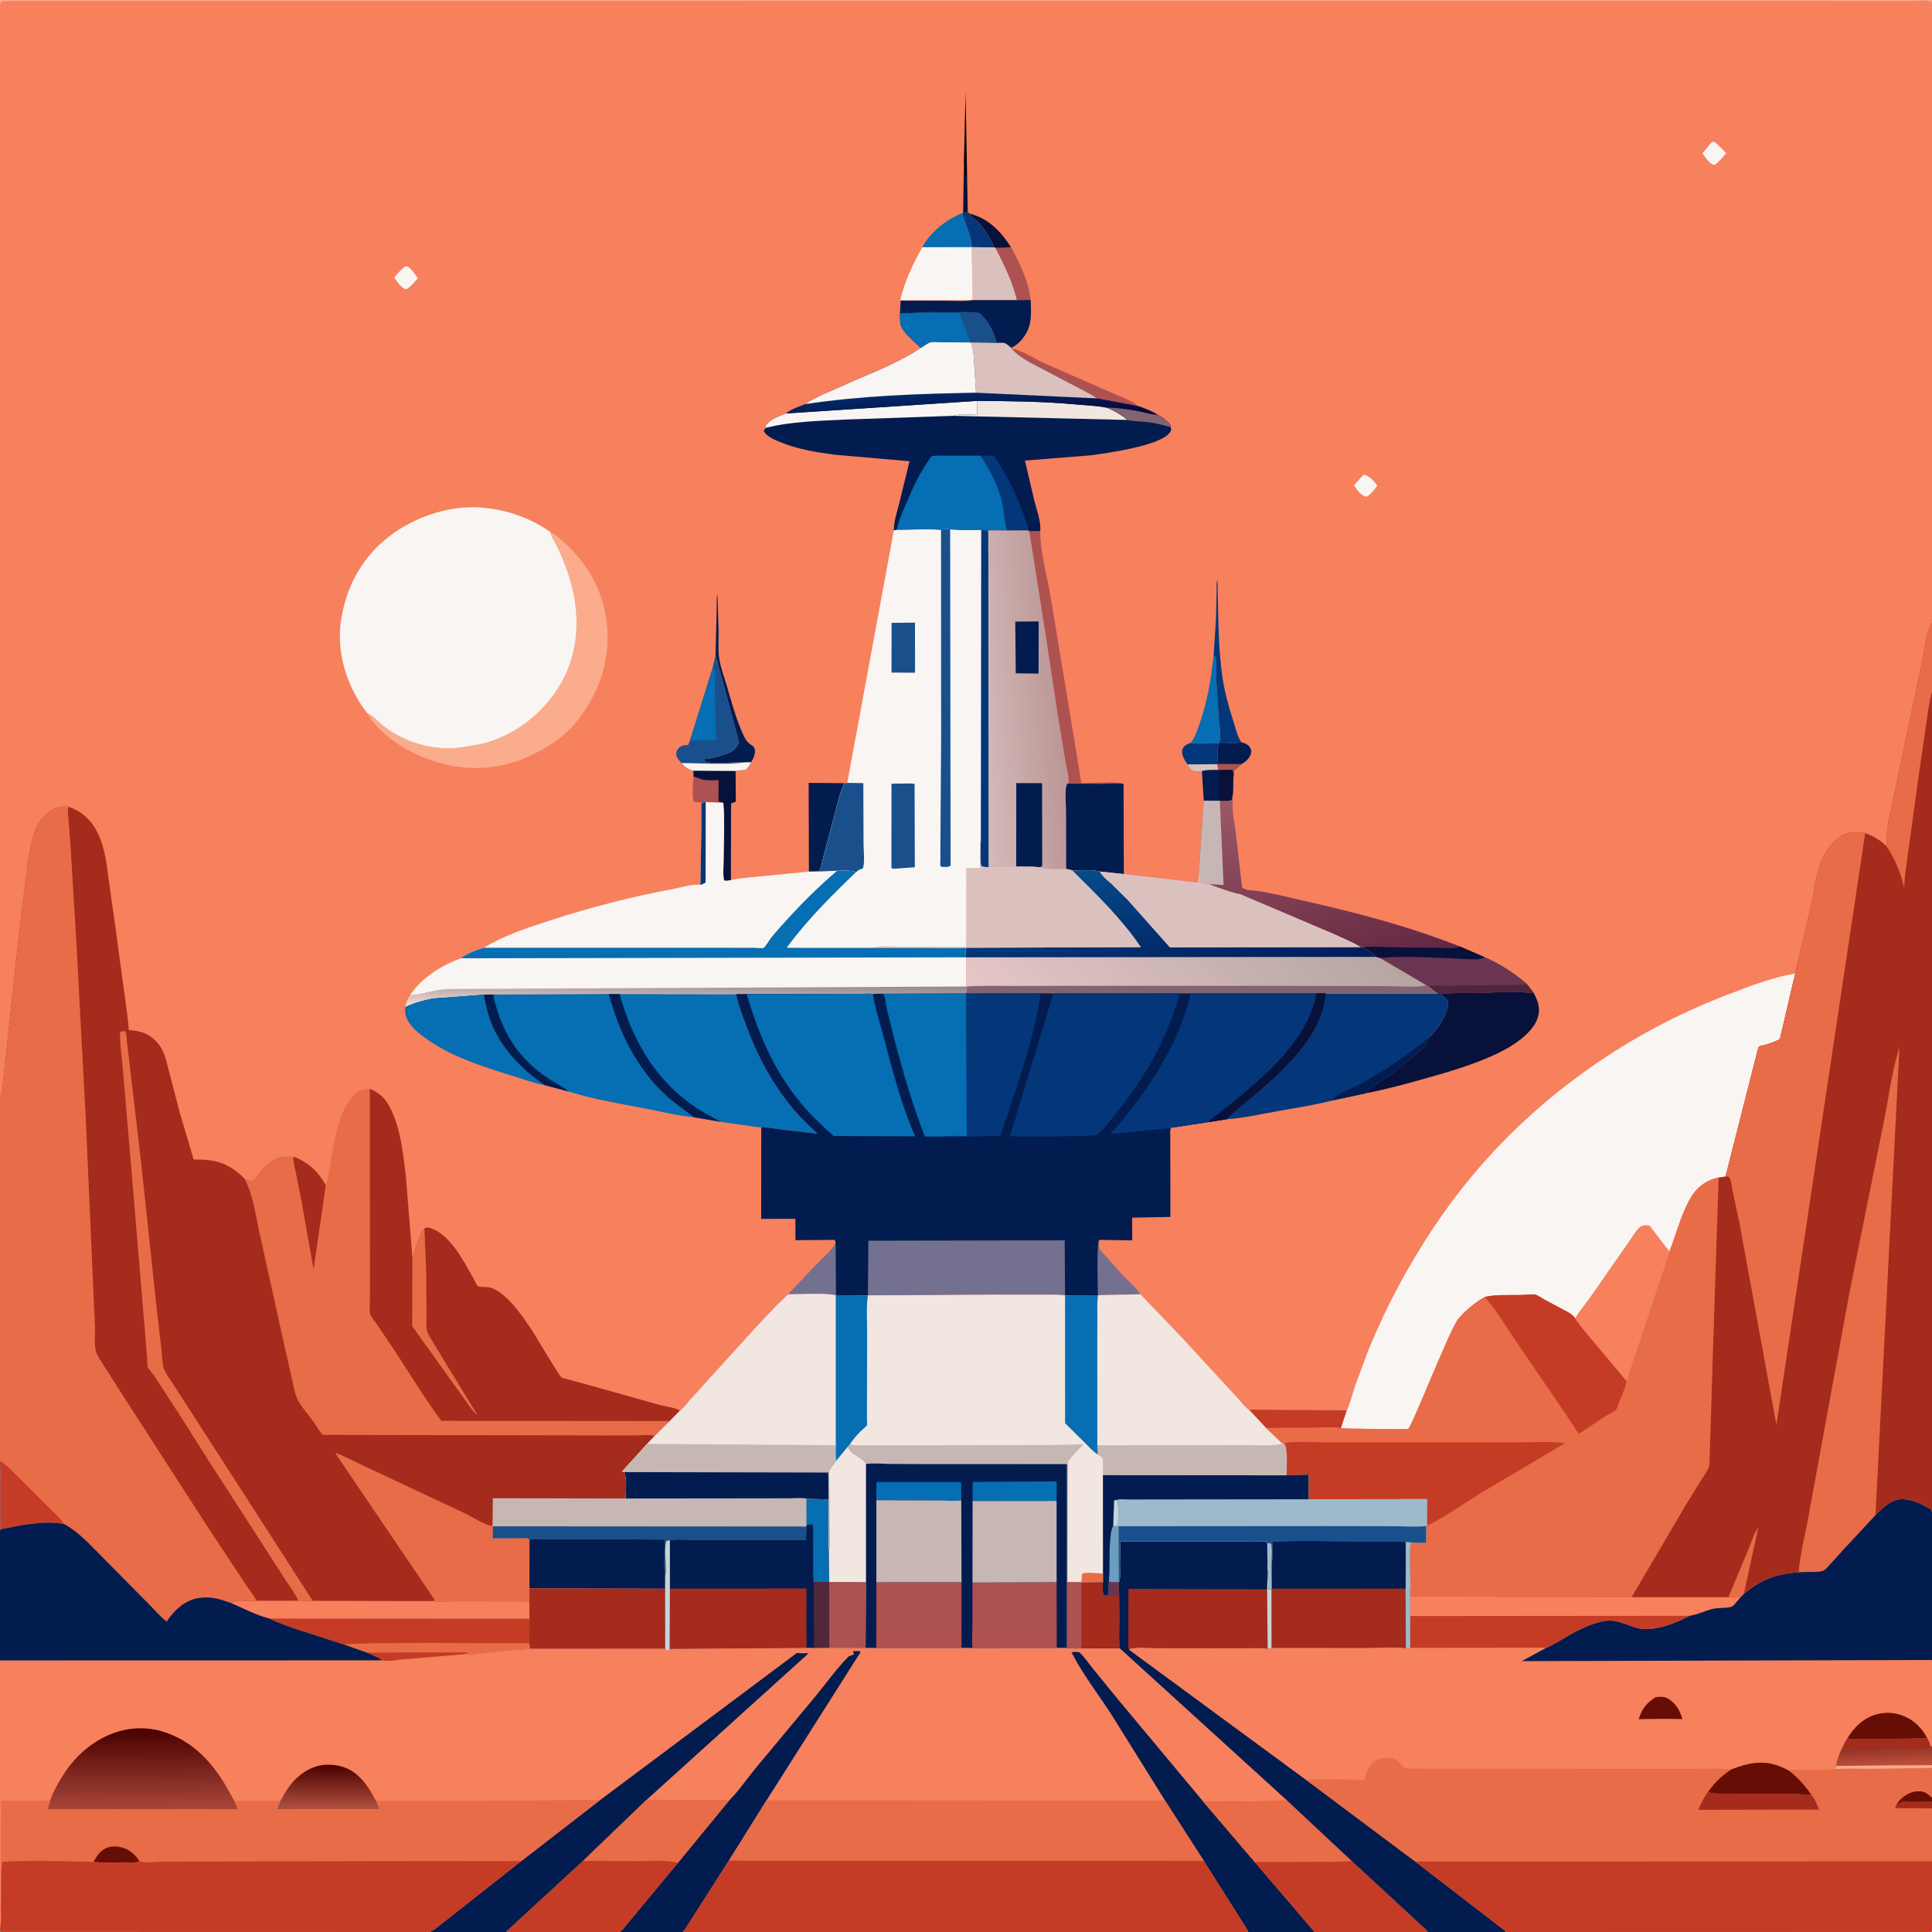 <svg version="1.1" xmlns="http://www.w3.org/2000/svg" style="display: block;" viewBox="0 0 2048 2048" width="1024" height="1024">
<rect x="0" y="0" width="2048" height="2048" fill="#808080" stroke="none"/>
<defs>
	<linearGradient id="Gradient1" gradientUnits="userSpaceOnUse" x1="1436.24" y1="1038.27" x2="1367.5" y2="822.415">
		<stop class="stop0" offset="0" stop-opacity="1" stop-color="rgb(98,39,65)"/>
		<stop class="stop1" offset="1" stop-opacity="1" stop-color="rgb(158,88,104)"/>
	</linearGradient>
	<linearGradient id="Gradient2" gradientUnits="userSpaceOnUse" x1="1123.48" y1="738.79" x2="1035.72" y2="745.589">
		<stop class="stop0" offset="0" stop-opacity="1" stop-color="rgb(188,150,150)"/>
		<stop class="stop1" offset="1" stop-opacity="1" stop-color="rgb(210,187,185)"/>
	</linearGradient>
	<linearGradient id="Gradient3" gradientUnits="userSpaceOnUse" x1="727.48" y1="1038.36" x2="726.597" y2="1072.64">
		<stop class="stop0" offset="0" stop-opacity="1" stop-color="rgb(145,136,141)"/>
		<stop class="stop1" offset="1" stop-opacity="1" stop-color="rgb(245,216,208)"/>
	</linearGradient>
	<linearGradient id="Gradient4" gradientUnits="userSpaceOnUse" x1="1028.84" y1="446.439" x2="1026.68" y2="414.57">
		<stop class="stop0" offset="0" stop-opacity="1" stop-color="rgb(6,8,58)"/>
		<stop class="stop1" offset="1" stop-opacity="1" stop-color="rgb(1,40,102)"/>
	</linearGradient>
	<linearGradient id="Gradient5" gradientUnits="userSpaceOnUse" x1="1387.99" y1="916.077" x2="1130.55" y2="1155.44">
		<stop class="stop0" offset="0" stop-opacity="1" stop-color="rgb(181,165,160)"/>
		<stop class="stop1" offset="1" stop-opacity="1" stop-color="rgb(229,198,198)"/>
	</linearGradient>
	<linearGradient id="Gradient6" gradientUnits="userSpaceOnUse" x1="1245.97" y1="1049.74" x2="1220.41" y2="909.524">
		<stop class="stop0" offset="0" stop-opacity="1" stop-color="rgb(0,28,90)"/>
		<stop class="stop1" offset="1" stop-opacity="1" stop-color="rgb(4,75,140)"/>
	</linearGradient>
	<linearGradient id="Gradient7" gradientUnits="userSpaceOnUse" x1="347.605" y1="1870.98" x2="347.497" y2="1917.12">
		<stop class="stop0" offset="0" stop-opacity="1" stop-color="rgb(74,0,0)"/>
		<stop class="stop1" offset="1" stop-opacity="1" stop-color="rgb(175,80,62)"/>
	</linearGradient>
	<linearGradient id="Gradient8" gradientUnits="userSpaceOnUse" x1="150.445" y1="1831.94" x2="151.008" y2="1917.65">
		<stop class="stop0" offset="0" stop-opacity="1" stop-color="rgb(72,0,0)"/>
		<stop class="stop1" offset="1" stop-opacity="1" stop-color="rgb(168,70,55)"/>
	</linearGradient>
	<linearGradient id="Gradient9" gradientUnits="userSpaceOnUse" x1="1997.13" y1="1853.07" x2="1997.92" y2="1871.14">
		<stop class="stop0" offset="0" stop-opacity="1" stop-color="rgb(150,51,39)"/>
		<stop class="stop1" offset="1" stop-opacity="1" stop-color="rgb(187,79,59)"/>
	</linearGradient>
</defs>
<path transform="translate(0,0)" fill="rgb(247,128,93)" d="M 0 4 L 0 0 L 2047.45 0.047 L 2048 3 L 2048 659.835 L 2048 733.626 L 2048 745 L 2048 1601.99 L 2048 1669.75 L 2048 1759.87 L 2048 1851.37 L 2048 1871.17 L 2048 1874.11 L 2048 1905.66 L 2048 1909.57 L 2048 1916.89 L 2048 1972.98 L 2048 2046 L 2046.88 2047.88 L 1596.27 2048 L 1594.34 2048 L 1513.21 2048 L 1507.33 2048 L 1392.93 2048 L 1391.25 2048 L 1323.18 2048 L 724.006 2048 L 657.838 2048 L 539.629 2048 L 537.067 2048 L 456.667 2048 L 1.125 2047.88 L 0 2046 L 0 2044.25 L 0 1974 L 0 1908.65 L 0 1760.12 L 0 1622.46 L 0 1549.72 L 0 1548.75 L 0 1160.45 L 0 4 z"/>
<path transform="translate(0,0)" fill="rgb(8,17,58)" d="M 1021.77 172.843 L 1022.8 188.31 L 1025.21 189.013 L 1025.86 224.886 L 1020.98 225.723 L 1021.77 172.843 z"/>
<path transform="translate(0,0)" fill="rgb(0,2,7)" d="M 1021.77 172.843 L 1023.54 97.5 L 1025.21 189.013 L 1022.8 188.31 L 1021.77 172.843 z"/>
<path transform="translate(0,0)" fill="rgb(249,245,243)" d="M 1444.97 503.5 L 1446.45 503.242 C 1452.06 504.987 1456.63 510.148 1459.98 514.751 C 1457.08 518.924 1454.44 522.238 1450.45 525.5 L 1448.43 526.589 C 1442.45 525.252 1438.7 519.389 1435.32 514.559 L 1444.97 503.5 z"/>
<path transform="translate(0,0)" fill="rgb(249,245,243)" d="M 1814.6 150.5 L 1817.37 150.305 C 1821.98 153.879 1825.82 158.187 1829.81 162.425 C 1826.54 166.44 1823.3 170 1819.5 173.53 C 1818.42 174.209 1817.79 175.078 1816.45 174.688 C 1811.83 173.343 1807.34 166.334 1804.63 162.491 L 1814.6 150.5 z"/>
<path transform="translate(0,0)" fill="rgb(249,245,243)" d="M 429.331 282.5 C 430.344 282.435 431.347 282.548 432.359 282.614 C 436.856 285.853 439.759 290.501 442.903 294.972 C 439.385 299.052 436.072 303.243 431.5 306.198 L 430.367 306.589 C 425.463 305.775 420.775 298.183 417.925 294.234 C 421.505 289.789 424.78 286.009 429.331 282.5 z"/>
<path transform="translate(0,0)" fill="rgb(8,17,58)" d="M 1028.18 226.526 C 1047.73 231.582 1060.93 245.266 1071.6 261.924 C 1066.32 263.153 1060.52 262.705 1055.11 262.732 L 1053.82 262.264 C 1051.22 254.354 1043.48 242.846 1037.91 236.531 C 1035.03 233.272 1029.81 230.48 1028.18 226.526 z"/>
<path transform="translate(0,0)" fill="rgb(4,55,122)" d="M 1020.98 225.723 L 1025.86 224.886 L 1028.18 226.526 C 1029.81 230.48 1035.03 233.272 1037.91 236.531 C 1043.48 242.846 1051.22 254.354 1053.82 262.264 L 1030 262.003 C 1030.17 250.318 1022.69 237.183 1019.76 225.984 L 1020.98 225.723 z"/>
<path transform="translate(0,0)" fill="rgb(174,81,81)" d="M 735.121 823.108 L 741.829 825.542 C 747.907 827.882 755.274 827.118 761.703 827.029 L 761.543 849.5 C 763.122 849.944 765.305 850.266 766.712 851.049 L 748.088 850.229 L 744.5 850.629 C 742.882 854.499 743.778 860.648 743.812 864.835 L 743.262 891.014 L 743.119 850.649 L 735.5 850.015 C 733.083 842.921 734.955 830.78 735.121 823.108 z"/>
<path transform="translate(0,0)" fill="rgb(2,28,79)" d="M 1315.94 786.853 C 1319.81 787.893 1323.7 789.327 1325.53 793.238 C 1326.85 796.043 1326.42 798.77 1325.05 801.397 C 1323.14 805.037 1319.78 808.105 1316.12 809.924 L 1308.33 816.5 C 1308.02 819.488 1307.87 822.623 1307.22 825.551 C 1307.21 822.577 1307.93 818.339 1306 816.132 L 1293.02 816.373 L 1291.53 816.125 L 1290.35 810.102 L 1291.14 809.796 C 1291.04 803.34 1289.76 794.031 1291.95 788.06 C 1300.09 788.136 1307.88 788.023 1315.94 786.853 z"/>
<path transform="translate(0,0)" fill="rgb(174,81,81)" d="M 1291.14 809.796 L 1316.12 809.924 L 1308.33 816.5 C 1308.02 819.488 1307.87 822.623 1307.22 825.551 C 1307.21 822.577 1307.93 818.339 1306 816.132 L 1293.02 816.373 L 1291.53 816.125 L 1290.35 810.102 L 1291.14 809.796 z"/>
<path transform="translate(0,0)" fill="rgb(174,81,81)" d="M 1071.6 261.924 C 1080.94 278.558 1090.49 298.849 1092.55 317.969 L 1077.7 318.111 C 1073.65 299.143 1063.7 280.029 1055.11 262.732 C 1060.52 262.705 1066.32 263.153 1071.6 261.924 z"/>
<path transform="translate(0,0)" fill="rgb(4,55,122)" d="M 1261.26 787.689 L 1291.95 788.06 C 1289.76 794.031 1291.04 803.34 1291.14 809.796 L 1290.35 810.102 L 1291.53 816.125 C 1286.31 816.358 1278.95 815.856 1274.08 817.408 C 1269.97 817.989 1267.46 818.119 1263.5 816.777 C 1261.01 814.39 1259.89 813.636 1258.83 810.286 C 1257.03 807.789 1255.48 805.296 1254.23 802.469 C 1252.9 799.446 1252.52 796.636 1253.87 793.5 C 1255.26 790.252 1258.22 789.002 1261.26 787.689 z"/>
<path transform="translate(0,0)" fill="rgb(219,193,190)" d="M 1258.83 810.286 L 1290.35 810.102 L 1291.53 816.125 C 1286.31 816.358 1278.95 815.856 1274.08 817.408 C 1269.97 817.989 1267.46 818.119 1263.5 816.777 C 1261.01 814.39 1259.89 813.636 1258.83 810.286 z"/>
<path transform="translate(0,0)" fill="rgb(2,28,79)" d="M 1293.02 816.373 L 1306 816.132 C 1307.93 818.339 1307.21 822.577 1307.22 825.551 L 1306.94 840.709 L 1305.79 847.969 C 1302.42 849.732 1296.88 848.977 1293.09 848.961 L 1276 848.824 L 1274.08 817.408 C 1278.95 815.856 1286.31 816.358 1291.53 816.125 L 1293.02 816.373 z"/>
<path transform="translate(0,0)" fill="rgb(8,17,58)" d="M 1293.02 816.373 L 1306 816.132 C 1307.93 818.339 1307.21 822.577 1307.22 825.551 L 1306.94 840.709 L 1305.79 847.969 C 1302.42 849.732 1296.88 848.977 1293.09 848.961 C 1292.72 841.737 1289.72 821.645 1293.02 816.373 z"/>
<path transform="translate(0,0)" fill="rgb(174,81,81)" d="M 1072.57 369.672 C 1084.61 371.741 1095.91 380.112 1107.14 385.08 L 1186.25 419.69 C 1192.58 422.687 1201.21 425.284 1206.05 430.444 L 1162.8 422.297 C 1156.22 417.586 1148.36 413.941 1141.2 410.119 L 1100.01 388.497 C 1090.32 383.284 1079.73 378.218 1072.57 369.672 z"/>
<path transform="translate(0,0)" fill="rgb(6,110,178)" d="M 1019.76 225.984 C 1022.69 237.183 1030.17 250.318 1030 262.003 L 977.696 262.119 C 985.971 246.112 1003.3 232.616 1019.76 225.984 z"/>
<path transform="translate(0,0)" fill="rgb(115,113,143)" d="M 1165.14 1314.32 C 1164.87 1317.81 1164.81 1320.66 1165.5 1324.1 L 1188.45 1349.98 C 1194.9 1356.86 1203.79 1364.3 1208.9 1372 L 1163.86 1372.96 C 1163.91 1363.77 1162.33 1319.47 1165.14 1314.32 z"/>
<path transform="translate(0,0)" fill="rgb(6,110,178)" d="M 1286.52 694.219 C 1287.22 695.295 1289 697.363 1289.3 698.5 C 1289.74 700.173 1289.24 703.596 1289.23 705.495 L 1289.45 723 L 1291.88 760.464 C 1292.34 766.913 1294.77 780.48 1292.83 786.368 L 1291.95 788.06 L 1261.26 787.689 L 1262.13 787.09 C 1265.84 783.815 1268.1 776.551 1269.84 771.983 C 1279.41 746.872 1283.7 720.802 1286.52 694.219 z"/>
<path transform="translate(0,0)" fill="rgb(2,28,79)" d="M 758.514 694.305 L 759.773 644.211 C 759.914 640.462 759.282 633.374 760.541 630 L 761.739 669.981 C 761.824 678.931 761.038 688.868 762.327 697.696 C 763.776 707.618 767.643 717.486 770.462 727.09 C 775.036 742.672 779.227 758.469 785.531 773.469 C 787.531 778.228 790.035 784.621 794 787.994 C 796.48 790.103 799.478 790.853 800.15 794.5 C 801.023 799.244 798.551 804.132 796.231 808.081 L 790.144 808.167 C 776.736 806.774 759.526 811.347 746.789 807 L 747.368 804.49 C 753.941 804.341 760.755 802.115 767 800.16 C 775.913 797.37 779.047 795.58 783.493 787.176 L 758.514 694.305 z"/>
<path transform="translate(0,0)" fill="rgb(4,55,122)" d="M 1286.52 694.219 L 1288.97 656.494 L 1289.67 627.056 C 1289.75 623.326 1289.15 617.85 1290.57 614.5 C 1291.55 649.382 1290.83 685.568 1296.2 720.091 C 1298.6 735.519 1302.89 750.61 1307.7 765.443 C 1309.78 771.867 1311.93 781.523 1315.94 786.853 C 1307.88 788.023 1300.09 788.136 1291.95 788.06 L 1292.83 786.368 C 1294.77 780.48 1292.34 766.913 1291.88 760.464 L 1289.45 723 L 1289.23 705.495 C 1289.24 703.596 1289.74 700.173 1289.3 698.5 C 1289 697.363 1287.22 695.295 1286.52 694.219 z"/>
<path transform="translate(0,0)" fill="rgb(115,113,143)" d="M 835.375 1372.08 L 865.272 1340.45 C 871.055 1334.33 883.114 1324.64 885.761 1316.84 L 886.029 1372.94 C 870.103 1370.37 851.597 1372.1 835.375 1372.08 z"/>
<path transform="translate(0,0)" fill="rgb(8,17,58)" d="M 735.023 816.888 L 779.743 817.157 L 779.996 849.5 C 778.768 850.72 775.416 851.274 775.373 851.326 C 774.659 852.179 774.942 860.07 774.937 861.539 L 774.779 932.971 C 772.353 933.398 769.871 934.184 767.5 933.255 C 766.109 926.953 767.047 918.851 767.059 912.285 C 767.097 892.516 768.464 871.734 766.808 852.08 L 766.712 851.049 C 765.305 850.266 763.122 849.944 761.543 849.5 L 761.703 827.029 C 755.274 827.118 747.907 827.882 741.829 825.542 L 735.121 823.108 L 735.023 816.888 z"/>
<path transform="translate(0,0)" fill="rgb(196,60,37)" d="M 1323.87 1494.26 L 1427.7 1495.09 L 1421.47 1513.94 C 1412.41 1512.52 1402.65 1513.45 1393.5 1513.56 L 1342.14 1513.79 L 1323.87 1494.26 z"/>
<path transform="translate(0,0)" fill="rgb(219,193,190)" d="M 1030 262.003 L 1053.82 262.264 L 1055.11 262.732 C 1063.7 280.029 1073.65 299.143 1077.7 318.111 L 1031 318.133 L 1030 262.003 z"/>
<path transform="translate(0,0)" fill="rgb(250,172,140)" d="M 0 4 L 0 0 L 2047.45 0.047 L 2048 3 C 2047 2.377 2046.11 1.515 2045 1.13 C 2041.69 -0.013 2032.12 1.127 2028.21 1.126 L 1961.91 1.13 L 1643 0.959 L 612.238 1.022 L 2.5 1.025 L 0 4 z"/>
<path transform="translate(0,0)" fill="rgb(2,28,79)" d="M 857.466 923.923 L 857.2 829.892 L 894.986 830.194 C 890.462 839.879 887.966 851.266 885.269 861.592 L 873.208 906.942 C 871.852 911.836 870.927 919.878 867.898 923.777 L 857.466 923.923 z"/>
<path transform="translate(0,0)" fill="rgb(174,81,81)" d="M 1090.97 563.107 L 1102.64 563.021 C 1102.93 587.592 1110.78 613.819 1114.59 638.201 L 1131.38 739.553 L 1146.27 830.162 C 1153.81 830.056 1186.54 827.934 1191.03 830.998 C 1184.47 829.853 1176.43 830.802 1169.67 830.881 L 1131.18 830.695 L 1132.87 829.464 C 1132.88 822.894 1130.73 815.545 1129.65 809 L 1121.27 758.147 L 1107.62 668.261 L 1090.97 563.107 z"/>
<path transform="translate(0,0)" fill="rgb(249,245,243)" d="M 977.696 262.119 L 1030 262.003 L 1031 318.133 L 954.238 318.215 C 959.383 297.563 967.157 280.567 977.696 262.119 z"/>
<path transform="translate(0,0)" fill="rgb(25,80,140)" d="M 758.514 694.305 L 783.493 787.176 C 779.047 795.58 775.913 797.37 767 800.16 C 760.755 802.115 753.941 804.341 747.368 804.49 L 746.789 807 C 759.526 811.347 776.736 806.774 790.144 808.167 L 796.231 808.081 C 794.47 811.11 793.112 814.172 790 816.012 L 779.743 817.157 L 735.023 816.888 C 729.096 815.588 726.429 813.404 722.354 808.885 C 720.457 806.688 717.535 803.535 716.911 800.678 C 716.453 798.58 716.981 796.221 718.286 794.5 C 721.139 790.735 723.374 790.014 727.971 789.74 L 729.5 789.674 L 731.404 785.091 L 755.528 707.728 L 758.514 694.305 z"/>
<path transform="translate(0,0)" fill="rgb(249,245,243)" d="M 790.144 808.167 L 796.231 808.081 C 794.47 811.11 793.112 814.172 790 816.012 L 779.743 817.157 L 735.023 816.888 C 729.096 815.588 726.429 813.404 722.354 808.885 C 744.209 808.893 768.528 810.987 790.144 808.167 z"/>
<path transform="translate(0,0)" fill="rgb(6,110,178)" d="M 755.528 707.728 C 756.227 708.818 757.248 709.761 757.626 711 C 758.331 713.308 757.833 718.166 757.882 720.698 L 758.061 749.124 L 759.024 784.218 L 731.404 785.091 L 755.528 707.728 z"/>
<path transform="translate(0,0)" fill="rgb(2,28,79)" d="M 1131.18 830.695 L 1169.67 830.881 C 1176.43 830.802 1184.47 829.853 1191.03 830.998 L 1191.28 926.596 L 1165.72 923.904 C 1157.82 921.442 1145.12 923.011 1136.59 922.749 C 1134.55 921.928 1132.19 921.601 1130.04 921.117 L 1129.91 857.689 C 1129.91 850.692 1128.19 836.722 1131.18 830.695 z"/>
<path transform="translate(0,0)" fill="rgb(6,110,178)" d="M 458.695 1058.1 L 512.724 1054.02 C 514.936 1065.99 517.455 1077.03 522.382 1088.23 C 532.801 1111.9 552.235 1132.67 573.296 1147.28 C 574.701 1148.26 575.958 1149.13 577.264 1150.24 C 566.56 1148.38 555.628 1144.3 545.246 1141.08 C 514.185 1131.46 480.119 1120.96 453.278 1102.09 C 446.505 1097.33 439.419 1091.99 434.508 1085.24 C 430.548 1079.79 428.547 1073.82 429.669 1067.11 C 439.227 1062.57 448.357 1060.23 458.695 1058.1 z"/>
<path transform="translate(0,0)" fill="rgb(2,28,79)" d="M 1077.7 318.111 L 1092.55 317.969 C 1093.26 334.783 1094.18 347.625 1082.17 361.126 C 1079.31 364.344 1075.7 366.675 1072.05 368.887 C 1070.46 367.61 1066.78 364.17 1065 363.738 C 1062.89 363.224 1059.31 363.568 1057.06 363.5 L 1028.89 363.019 L 997.679 362.784 C 994.525 362.769 989.1 362.161 986.174 362.994 C 983.226 363.834 978.963 367.235 976.181 368.871 L 967.539 360.827 C 963.538 356.923 955.892 349.806 954.674 344.119 C 953.86 340.322 954.06 335.888 954.005 332.002 L 954.721 318.699 L 1002.99 318.792 C 1011.4 318.784 1020.89 319.637 1029.13 318.429 L 1031 318.133 L 1077.7 318.111 z"/>
<path transform="translate(0,0)" fill="rgb(25,80,140)" d="M 963.63 331.866 C 979.18 330.069 995.668 330.853 1011.33 330.868 C 1019.79 330.876 1030.46 329.966 1038.68 331.889 C 1048.78 340.884 1052.93 350.928 1057.06 363.5 L 1028.89 363.019 L 1017.32 331.683 L 963.63 331.866 z"/>
<path transform="translate(0,0)" fill="rgb(6,110,178)" d="M 963.63 331.866 L 1017.32 331.683 L 1028.89 363.019 L 997.679 362.784 C 994.525 362.769 989.1 362.161 986.174 362.994 C 983.226 363.834 978.963 367.235 976.181 368.871 L 967.539 360.827 C 963.538 356.923 955.892 349.806 954.674 344.119 C 953.86 340.322 954.06 335.888 954.005 332.002 L 963.63 331.866 z"/>
<path transform="translate(0,0)" fill="rgb(8,17,58)" d="M 1526.57 1053.34 C 1540.25 1052.27 1554.12 1052.76 1567.83 1052.45 C 1586.2 1052.03 1607.84 1050.24 1625.99 1052.9 C 1630.51 1061.78 1633.21 1069.13 1629.94 1079.17 C 1624.53 1095.79 1602.54 1109.44 1587.48 1116.62 C 1563.51 1128.03 1537.17 1135.87 1511.63 1143.03 C 1490.47 1148.96 1469.44 1154.72 1447.85 1158.93 C 1454.54 1150.54 1467.58 1144 1476.23 1137.62 L 1499.78 1118.51 C 1506.27 1112.98 1512.48 1108.83 1514.35 1100.28 C 1518.04 1096.64 1521.46 1093.18 1524.35 1088.86 L 1525.35 1087.34 C 1530.42 1079.73 1535.34 1070.89 1535.12 1061.5 C 1532.91 1058.18 1529.62 1055.85 1526.57 1053.34 z"/>
<path transform="translate(0,0)" fill="rgb(250,172,140)" d="M 583.457 564.061 C 589.725 567.152 594.891 572.061 599.984 576.782 C 616.369 591.969 629.738 611.254 636.938 632.5 C 648.832 667.597 645.758 705.084 628.879 737.856 C 619.601 755.87 606.661 773.123 590 784.958 C 558.332 807.454 521.577 818.839 482.663 812.359 C 449.033 806.758 411.786 788.922 391.874 760.249 L 389.259 755.926 C 395.729 758.69 401.186 765.365 406.721 769.702 C 428.677 786.904 459.331 795.976 487.152 792.551 L 510.129 788.643 C 544.991 780.137 575.249 756.911 593.5 726.264 C 617.28 686.334 615.095 639.366 598.336 597.301 C 595.92 591.236 593.481 585.09 590.473 579.294 C 588.273 575.056 584.779 570.077 583.753 565.515 L 583.457 564.061 z"/>
<path transform="translate(0,0)" fill="url(#Gradient1)" d="M 1293.09 848.961 C 1296.88 848.977 1302.42 849.732 1305.79 847.969 L 1306.94 840.709 L 1306.72 850.487 C 1305.89 860.523 1308.6 871.321 1309.8 881.263 L 1316.56 940.5 C 1318.44 942.224 1319.83 942.581 1322.18 943.377 C 1341.04 944.556 1361.5 950.29 1380 954.401 C 1437.27 967.126 1492.79 981.799 1547.48 1003.28 L 1573.83 1014.73 C 1589.69 1021.6 1605.47 1031.71 1618.47 1043.11 L 1625.99 1052.9 C 1607.84 1050.24 1586.2 1052.03 1567.83 1052.45 C 1554.12 1052.76 1540.25 1052.27 1526.57 1053.34 L 1523.88 1052.98 C 1520.42 1050.82 1517.2 1047.95 1513.96 1045.45 L 1512.26 1044.63 L 1462.98 1015.61 L 1458.25 1014.31 C 1454.45 1009.97 1449.61 1007.91 1445.23 1004.21 L 1442.33 1004.02 C 1433.61 998.528 1422.91 994.42 1413.55 989.997 L 1313.87 947.658 C 1311.14 948.245 1285.51 939.109 1281.25 937.201 C 1277.94 936.83 1274.69 936.595 1271.52 935.5 L 1270.88 923.942 L 1276 848.824 L 1293.09 848.961 z"/>
<path transform="translate(0,0)" fill="rgb(198,183,180)" d="M 1276 848.824 L 1293.09 848.961 L 1297.05 938.132 L 1281.25 937.201 C 1277.94 936.83 1274.69 936.595 1271.52 935.5 L 1270.88 923.942 L 1276 848.824 z"/>
<path transform="translate(0,0)" fill="rgb(107,53,82)" d="M 1445.23 1004.21 C 1455.25 1002.75 1466.52 1003.97 1476.68 1004.2 L 1527.47 1004.72 C 1533.24 1004.68 1542.3 1005.87 1547.48 1003.28 L 1573.83 1014.73 C 1589.69 1021.6 1605.47 1031.71 1618.47 1043.11 L 1625.99 1052.9 C 1607.84 1050.24 1586.2 1052.03 1567.83 1052.45 C 1554.12 1052.76 1540.25 1052.27 1526.57 1053.34 L 1523.88 1052.98 C 1520.42 1050.82 1517.2 1047.95 1513.96 1045.45 L 1512.26 1044.63 L 1462.98 1015.61 L 1458.25 1014.31 C 1454.45 1009.97 1449.61 1007.91 1445.23 1004.21 z"/>
<path transform="translate(0,0)" fill="rgb(80,38,59)" d="M 1513.96 1045.45 C 1521.76 1044.3 1530.32 1044.89 1538.22 1044.85 L 1588.78 1044.19 C 1598.47 1044.07 1608.94 1044.71 1618.47 1043.11 L 1625.99 1052.9 C 1607.84 1050.24 1586.2 1052.03 1567.83 1052.45 C 1554.12 1052.76 1540.25 1052.27 1526.57 1053.34 L 1523.88 1052.98 C 1520.42 1050.82 1517.2 1047.95 1513.96 1045.45 z"/>
<path transform="translate(0,0)" fill="rgb(8,17,58)" d="M 1445.23 1004.21 C 1455.25 1002.75 1466.52 1003.97 1476.68 1004.2 L 1527.47 1004.72 C 1533.24 1004.68 1542.3 1005.87 1547.48 1003.28 L 1573.83 1014.73 C 1568.6 1017.73 1563.09 1016.97 1557.25 1016.76 L 1528.36 1015.42 C 1507.21 1014.8 1483.94 1013.21 1462.98 1015.61 L 1458.25 1014.31 C 1454.45 1009.97 1449.61 1007.91 1445.23 1004.21 z"/>
<path transform="translate(0,0)" fill="rgb(6,110,178)" d="M 522.644 1053.83 L 645.226 1053.55 C 656.397 1094.53 674.738 1132.87 706.613 1161.84 C 715.671 1170.08 725.881 1176.5 735.21 1184.24 C 718.88 1182.88 701.885 1178.55 685.799 1175.43 C 658.139 1170.06 629.312 1165.43 602.424 1156.99 L 577.264 1150.24 C 575.958 1149.13 574.701 1148.26 573.296 1147.28 C 552.235 1132.67 532.801 1111.9 522.382 1088.23 C 517.455 1077.03 514.936 1065.99 512.724 1054.02 L 522.644 1053.83 z"/>
<path transform="translate(0,0)" fill="rgb(2,28,79)" d="M 512.724 1054.02 L 522.644 1053.83 C 530.8 1092.47 548.641 1122.23 582.441 1143.96 C 589 1148.18 596.728 1151.69 602.424 1156.99 L 577.264 1150.24 C 575.958 1149.13 574.701 1148.26 573.296 1147.28 C 552.235 1132.67 532.801 1111.9 522.382 1088.23 C 517.455 1077.03 514.936 1065.99 512.724 1054.02 z"/>
<path transform="translate(0,0)" fill="rgb(4,55,122)" d="M 1523.88 1052.98 L 1526.57 1053.34 C 1529.62 1055.85 1532.91 1058.18 1535.12 1061.5 C 1535.34 1070.89 1530.42 1079.73 1525.35 1087.34 L 1524.35 1088.86 C 1521.46 1093.18 1518.04 1096.64 1514.35 1100.28 C 1512.48 1108.83 1506.27 1112.98 1499.78 1118.51 L 1476.23 1137.62 C 1467.58 1144 1454.54 1150.54 1447.85 1158.93 L 1412.91 1166.43 C 1393.73 1171.4 1373.86 1174.32 1354.38 1177.86 C 1336.77 1181.05 1318.52 1185.21 1300.68 1186.38 C 1303.53 1182.35 1308.03 1179.19 1311.82 1176.04 L 1331.14 1159.74 C 1362.85 1132.79 1401.93 1097.01 1405.5 1053 L 1523.88 1052.98 z"/>
<path transform="translate(0,0)" fill="rgb(2,28,79)" d="M 1412.91 1166.43 C 1414.35 1161.05 1429.24 1155.45 1434.34 1152.86 C 1463.62 1137.99 1488.86 1120.88 1514.35 1100.28 C 1512.48 1108.83 1506.27 1112.98 1499.78 1118.51 L 1476.23 1137.62 C 1467.58 1144 1454.54 1150.54 1447.85 1158.93 L 1412.91 1166.43 z"/>
<path transform="translate(0,0)" fill="rgb(6,110,178)" d="M 645.226 1053.55 L 656.772 1053.57 L 780.328 1053.73 L 780.54 1054.79 C 782.753 1065.51 786.855 1076.03 790.638 1086.28 C 802.915 1119.55 818.883 1149.7 841.972 1176.93 C 849.431 1185.73 858.067 1193.74 866.388 1201.71 L 827.845 1197.33 C 820.787 1196.45 814.125 1194.72 806.963 1194.85 C 803.262 1195.17 798.188 1194 794.437 1193.58 L 763.826 1189.17 L 735.21 1184.24 C 725.881 1176.5 715.671 1170.08 706.613 1161.84 C 674.738 1132.87 656.397 1094.53 645.226 1053.55 z"/>
<path transform="translate(0,0)" fill="rgb(2,28,79)" d="M 645.226 1053.55 L 656.772 1053.57 C 671.278 1106.45 698.891 1152.08 747.3 1179.94 L 763.826 1189.17 L 735.21 1184.24 C 725.881 1176.5 715.671 1170.08 706.613 1161.84 C 674.738 1132.87 656.397 1094.53 645.226 1053.55 z"/>
<path transform="translate(0,0)" fill="rgb(249,245,243)" d="M 743.262 891.014 L 743.812 864.835 C 743.778 860.648 742.882 854.499 744.5 850.629 L 748.088 850.229 L 766.712 851.049 L 766.808 852.08 C 768.464 871.734 767.097 892.516 767.059 912.285 C 767.047 918.851 766.109 926.953 767.5 933.255 C 769.871 934.184 772.353 933.398 774.779 932.971 C 785.08 930.504 796.679 929.973 807.26 928.872 L 857.466 923.923 L 867.898 923.777 L 887.519 922.993 C 868.852 938.819 850.456 957.001 834.03 975.158 C 828.322 981.467 822.383 987.813 817.133 994.5 C 815.65 996.388 811.24 1003.93 809.529 1004.82 C 808.175 1005.53 801.662 1004.79 799.733 1004.79 L 765.445 1004.72 L 512.763 1004.71 C 534.258 991.509 559.624 983.323 583.5 975.582 C 626.072 961.78 669.439 950.534 713.449 942.358 C 721.285 940.902 734.799 936.56 742.495 938.109 L 743.262 891.014 z"/>
<path transform="translate(0,0)" fill="rgb(4,55,122)" d="M 743.262 891.014 L 743.812 864.835 C 743.778 860.648 742.882 854.499 744.5 850.629 L 748.088 850.229 L 747.979 935.5 C 746.166 936.474 744.42 937.378 742.495 938.109 L 743.262 891.014 z"/>
<path transform="translate(0,0)" fill="rgb(241,230,224)" d="M 1208.9 1372 L 1252.94 1417.99 L 1310.54 1480.48 C 1313.02 1483.12 1321.15 1493.32 1323.87 1494.26 L 1342.14 1513.79 L 1359.72 1530.54 L 1361.39 1530.25 C 1365.66 1536.02 1363.9 1555.9 1363.9 1563.91 L 1169.1 1563.76 L 1169.36 1547.5 C 1168.93 1544.49 1165.97 1543.43 1163.67 1541.87 L 1163.2 1531.75 L 1163.13 1429.48 L 1163.21 1394.66 C 1163.23 1387.48 1162.76 1380.06 1163.86 1372.96 L 1208.9 1372 z"/>
<path transform="translate(0,0)" fill="rgb(198,183,180)" d="M 1359.72 1530.54 L 1361.39 1530.25 C 1365.66 1536.02 1363.9 1555.9 1363.9 1563.91 L 1169.1 1563.76 L 1169.36 1547.5 C 1168.93 1544.49 1165.97 1543.43 1163.67 1541.87 L 1163.2 1531.75 C 1174.64 1532.65 1186.62 1531.95 1198.11 1531.96 L 1263.89 1531.97 L 1324.25 1531.9 C 1335.59 1531.87 1348.67 1532.98 1359.72 1530.54 z"/>
<path transform="translate(0,0)" fill="url(#Gradient2)" d="M 1067.43 562.134 L 1089.83 562.099 L 1090.97 563.107 L 1107.62 668.261 L 1121.27 758.147 L 1129.65 809 C 1130.73 815.545 1132.88 822.894 1132.87 829.464 L 1131.18 830.695 C 1128.19 836.722 1129.91 850.692 1129.91 857.689 L 1130.04 921.117 C 1122.46 921.252 1109.12 922.375 1102.27 919.395 C 1094.19 918.374 1085.42 918.893 1077.24 918.757 L 1047.9 919.126 C 1045.22 919.084 1042.35 919.413 1039.98 918 C 1038.63 909.592 1039.62 899.818 1039.66 891.253 L 1039.99 561.872 L 1046.5 562.197 C 1048.97 568.957 1046.52 579.114 1047.69 586.513 L 1047.75 562.062 L 1067.43 562.134 z"/>
<path transform="translate(0,0)" fill="rgb(2,28,79)" d="M 1076.21 658.907 L 1101.03 658.757 L 1100.94 714.052 L 1076.76 713.738 L 1076.21 658.907 z"/>
<path transform="translate(0,0)" fill="rgb(2,28,79)" d="M 1077.24 918.757 L 1077.29 830.117 L 1104.64 830.207 L 1104.78 918 L 1102.27 919.395 C 1094.19 918.374 1085.42 918.893 1077.24 918.757 z"/>
<path transform="translate(0,0)" fill="rgb(4,55,122)" d="M 1039.99 561.872 L 1046.5 562.197 C 1048.97 568.957 1046.52 579.114 1047.69 586.513 L 1047.9 919.126 C 1045.22 919.084 1042.35 919.413 1039.98 918 C 1038.63 909.592 1039.62 899.818 1039.66 891.253 L 1039.99 561.872 z"/>
<path transform="translate(0,0)" fill="rgb(249,245,243)" d="M 887.519 922.993 C 893.836 922.943 901.66 922.039 907.454 924.571 C 881.465 949.614 855.463 975.374 834.116 1004.58 L 925.437 1004.62 L 1023.59 1004.65 L 1024.06 1014.81 L 1024.17 1045.73 L 1025.14 1045.65 L 1024.06 1053.05 L 929.733 1053.35 L 925.265 1053.78 C 921.412 1052.89 916.811 1053.46 912.829 1053.48 L 887.711 1053.59 L 791.538 1053.65 L 780.328 1053.73 L 656.772 1053.57 L 645.226 1053.55 L 522.644 1053.83 L 512.724 1054.02 L 458.695 1058.1 C 448.357 1060.23 439.227 1062.57 429.669 1067.11 C 431.052 1062.53 432.364 1058.61 434.979 1054.53 L 435.336 1054.03 C 447.368 1036.03 468.516 1023.12 488.629 1015.83 C 493.685 1011.18 506.093 1006.54 512.763 1004.71 L 765.445 1004.72 L 799.733 1004.79 C 801.662 1004.79 808.175 1005.53 809.529 1004.82 C 811.24 1003.93 815.65 996.388 817.133 994.5 C 822.383 987.813 828.322 981.467 834.03 975.158 C 850.456 957.001 868.852 938.819 887.519 922.993 z"/>
<path transform="translate(0,0)" fill="url(#Gradient3)" d="M 1024.17 1045.73 L 1025.14 1045.65 L 1024.06 1053.05 L 929.733 1053.35 L 925.265 1053.78 C 921.412 1052.89 916.811 1053.46 912.829 1053.48 L 887.711 1053.59 L 791.538 1053.65 L 780.328 1053.73 L 656.772 1053.57 L 645.226 1053.55 L 522.644 1053.83 L 512.724 1054.02 L 458.695 1058.1 C 448.357 1060.23 439.227 1062.57 429.669 1067.11 C 431.052 1062.53 432.364 1058.61 434.979 1054.53 C 448.282 1054.2 461.161 1048.84 474.61 1048.39 L 1024.17 1045.73 z"/>
<path transform="translate(0,0)" fill="rgb(6,110,178)" d="M 887.519 922.993 C 893.836 922.943 901.66 922.039 907.454 924.571 C 881.465 949.614 855.463 975.374 834.116 1004.58 L 925.437 1004.62 L 1023.59 1004.65 L 1024.06 1014.81 L 488.629 1015.83 C 493.685 1011.18 506.093 1006.54 512.763 1004.71 L 765.445 1004.72 L 799.733 1004.79 C 801.662 1004.79 808.175 1005.53 809.529 1004.82 C 811.24 1003.93 815.65 996.388 817.133 994.5 C 822.383 987.813 828.322 981.467 834.03 975.158 C 850.456 957.001 868.852 938.819 887.519 922.993 z"/>
<path transform="translate(0,0)" fill="rgb(2,28,79)" d="M 976.181 368.871 C 978.963 367.235 983.226 363.834 986.174 362.994 C 989.1 362.161 994.525 362.769 997.679 362.784 L 1028.89 363.019 L 1057.06 363.5 C 1059.31 363.568 1062.89 363.224 1065 363.738 C 1066.78 364.17 1070.46 367.61 1072.05 368.887 L 1072.57 369.672 C 1079.73 378.218 1090.32 383.284 1100.01 388.497 L 1141.2 410.119 C 1148.36 413.941 1156.22 417.586 1162.8 422.297 L 1206.05 430.444 C 1213.46 432.821 1220.54 435.704 1227.25 439.697 C 1232.34 442.589 1236.91 445.838 1240.56 450.466 L 1241 452.893 C 1241.58 455.542 1241.88 455.878 1240.25 458.247 C 1230.36 472.628 1174.33 480.093 1157.13 482.562 L 1086.47 488.234 L 1096.31 530.308 C 1098.65 539.573 1103.91 553.612 1102.64 563.021 L 1090.97 563.107 L 1089.83 562.099 L 1067.43 562.134 L 1047.75 562.062 L 1047.69 586.513 C 1046.52 579.114 1048.97 568.957 1046.5 562.197 L 1039.99 561.872 C 1029.18 561.829 1017.93 562.434 1007.2 561.156 C 1003.54 560.781 1001.04 560.505 997.528 561.815 C 982.431 560.291 966.025 561.902 950.702 561.673 L 947.501 562.309 C 947.398 552.96 950.87 542.783 953.167 533.743 L 964.129 488.916 L 884.5 481.986 C 865.573 479.446 845.891 476.261 828.113 469.055 C 822.094 466.616 812.083 462.758 809.466 456.5 L 811.941 453.516 C 811.405 452.381 811.668 453.177 811.901 451 C 817.334 443.694 825.058 441.704 833.094 438.299 C 838.886 433.728 847.183 431.133 854.003 428.342 C 859.138 424.172 865.557 421.439 871.472 418.56 L 907.543 402.615 C 931.136 392.745 954.667 382.835 976.181 368.871 z"/>
<path transform="translate(0,0)" fill="rgb(4,55,122)" d="M 1039.2 483.004 L 1053.38 483.053 C 1067.06 502.553 1078.36 525.677 1086.02 548.207 C 1087.42 552.294 1089.94 557.799 1089.83 562.099 L 1067.43 562.134 C 1065.08 553.733 1064.59 544.597 1062.98 536 C 1059.51 517.562 1049.91 498.307 1039.2 483.004 z"/>
<path transform="translate(0,0)" fill="rgb(241,230,224)" d="M 1035.78 424.959 C 1070.3 425.153 1105.11 425.496 1139.5 428.623 C 1150.69 429.641 1162.19 429.98 1173.23 432.134 C 1179.96 434.68 1189.89 440.276 1195.19 445.153 L 1010.42 440.799 C 1017.2 438.339 1028.56 439.758 1035.91 439.715 L 1035.78 424.959 z"/>
<path transform="translate(0,0)" fill="rgb(249,245,243)" d="M 833.094 438.299 L 1035.78 424.959 L 1035.91 439.715 C 1028.56 439.758 1017.2 438.339 1010.42 440.799 L 896.385 444.744 C 868.663 446.159 838.909 446.681 811.941 453.516 C 811.405 452.381 811.668 453.177 811.901 451 C 817.334 443.694 825.058 441.704 833.094 438.299 z"/>
<path transform="translate(0,0)" fill="url(#Gradient4)" d="M 1034.62 416.282 L 1162.8 422.297 L 1206.05 430.444 C 1213.46 432.821 1220.54 435.704 1227.25 439.697 C 1232.34 442.589 1236.91 445.838 1240.56 450.466 L 1241 452.893 C 1232.37 450.097 1223.02 448.196 1214 447.238 C 1207.88 446.588 1201.05 446.86 1195.19 445.153 C 1189.89 440.276 1179.96 434.68 1173.23 432.134 C 1162.19 429.98 1150.69 429.641 1139.5 428.623 C 1105.11 425.496 1070.3 425.153 1035.78 424.959 L 833.094 438.299 C 838.886 433.728 847.183 431.133 854.003 428.342 C 914.123 419.283 973.948 417.437 1034.62 416.282 z"/>
<path transform="translate(0,0)" fill="rgb(130,100,113)" d="M 1173.23 432.134 C 1184.21 432.187 1196.31 433.905 1207.11 435.973 C 1213.59 437.213 1220.7 439.803 1227.25 439.697 C 1232.34 442.589 1236.91 445.838 1240.56 450.466 L 1241 452.893 C 1232.37 450.097 1223.02 448.196 1214 447.238 C 1207.88 446.588 1201.05 446.86 1195.19 445.153 C 1189.89 440.276 1179.96 434.68 1173.23 432.134 z"/>
<path transform="translate(0,0)" fill="rgb(219,193,190)" d="M 1028.89 363.019 L 1057.06 363.5 C 1059.31 363.568 1062.89 363.224 1065 363.738 C 1066.78 364.17 1070.46 367.61 1072.05 368.887 L 1072.57 369.672 C 1079.73 378.218 1090.32 383.284 1100.01 388.497 L 1141.2 410.119 C 1148.36 413.941 1156.22 417.586 1162.8 422.297 L 1034.62 416.282 L 1032.41 380.177 C 1031.84 374.506 1031.68 368.065 1028.89 363.019 z"/>
<path transform="translate(0,0)" fill="rgb(249,245,243)" d="M 976.181 368.871 C 978.963 367.235 983.226 363.834 986.174 362.994 C 989.1 362.161 994.525 362.769 997.679 362.784 L 1028.89 363.019 C 1031.68 368.065 1031.84 374.506 1032.41 380.177 L 1034.62 416.282 C 973.948 417.437 914.123 419.283 854.003 428.342 C 859.138 424.172 865.557 421.439 871.472 418.56 L 907.543 402.615 C 931.136 392.745 954.667 382.835 976.181 368.871 z"/>
<path transform="translate(0,0)" fill="rgb(6,110,178)" d="M 950.702 561.673 C 951.969 553.375 955.959 544.782 959.17 537.026 C 966.948 518.243 975.307 499.807 987.666 483.555 C 993.612 482.516 1000.35 483.111 1006.39 483.089 L 1039.2 483.004 C 1049.91 498.307 1059.51 517.562 1062.98 536 C 1064.59 544.597 1065.08 553.733 1067.43 562.134 L 1047.75 562.062 L 1047.69 586.513 C 1046.52 579.114 1048.97 568.957 1046.5 562.197 L 1039.99 561.872 C 1029.18 561.829 1017.93 562.434 1007.2 561.156 C 1003.54 560.781 1001.04 560.505 997.528 561.815 C 982.431 560.291 966.025 561.902 950.702 561.673 z"/>
<path transform="translate(0,0)" fill="url(#Gradient5)" d="M 925.437 1004.62 C 933.939 1002 947.43 1003.74 956.453 1003.74 L 1024.13 1003.74 L 1024.22 920.089 L 1038.78 919.927 L 1038.72 892.535 L 1039.66 891.253 C 1039.62 899.818 1038.63 909.592 1039.98 918 C 1042.35 919.413 1045.22 919.084 1047.9 919.126 L 1077.24 918.757 C 1085.42 918.893 1094.19 918.374 1102.27 919.395 C 1109.12 922.375 1122.46 921.252 1130.04 921.117 C 1132.19 921.601 1134.55 921.928 1136.59 922.749 C 1145.12 923.011 1157.82 921.442 1165.72 923.904 L 1191.28 926.596 L 1270.13 935.732 L 1270.88 923.942 L 1271.52 935.5 C 1274.69 936.595 1277.94 936.83 1281.25 937.201 C 1285.51 939.109 1311.14 948.245 1313.87 947.658 L 1413.55 989.997 C 1422.91 994.42 1433.61 998.528 1442.33 1004.02 L 1445.23 1004.21 C 1449.61 1007.91 1454.45 1009.97 1458.25 1014.31 L 1462.98 1015.61 L 1512.26 1044.63 L 1513.96 1045.45 C 1517.2 1047.95 1520.42 1050.82 1523.88 1052.98 L 1405.5 1053 L 1395.52 1052.97 L 1262.45 1052.96 L 1250.45 1052.9 L 1116.7 1052.98 L 1103.29 1052.9 L 1024.06 1053.05 L 1025.14 1045.65 L 1024.17 1045.73 L 1024.06 1014.81 L 1023.59 1004.65 L 925.437 1004.62 z"/>
<path transform="translate(0,0)" fill="rgb(130,100,113)" d="M 1512.26 1044.63 L 1513.96 1045.45 C 1517.2 1047.95 1520.42 1050.82 1523.88 1052.98 L 1405.5 1053 L 1395.52 1052.97 L 1262.45 1052.96 L 1250.45 1052.9 L 1116.7 1052.98 L 1103.29 1052.9 L 1024.06 1053.05 L 1025.14 1045.65 C 1040.09 1044.7 1055.28 1045.18 1070.27 1045.13 L 1151.57 1044.99 L 1393.88 1045.06 L 1472.31 1045.34 C 1484.91 1045.39 1499.91 1047.02 1512.26 1044.63 z"/>
<path transform="translate(0,0)" fill="url(#Gradient6)" d="M 1136.59 922.749 C 1145.12 923.011 1157.82 921.442 1165.72 923.904 C 1169.15 929.469 1174.49 933.49 1179.24 937.889 L 1195.54 954.015 L 1240.18 1004.21 L 1442.33 1004.02 L 1445.23 1004.21 C 1449.61 1007.91 1454.45 1009.97 1458.25 1014.31 L 1024.06 1014.81 L 1023.59 1004.65 L 1209.29 1004.02 C 1188.71 973.663 1162.47 948.458 1136.59 922.749 z"/>
<path transform="translate(0,0)" fill="rgb(219,193,190)" d="M 1165.72 923.904 L 1191.28 926.596 L 1270.13 935.732 L 1270.88 923.942 L 1271.52 935.5 C 1274.69 936.595 1277.94 936.83 1281.25 937.201 C 1285.51 939.109 1311.14 948.245 1313.87 947.658 L 1413.55 989.997 C 1422.91 994.42 1433.61 998.528 1442.33 1004.02 L 1240.18 1004.21 L 1195.54 954.015 L 1179.24 937.889 C 1174.49 933.49 1169.15 929.469 1165.72 923.904 z"/>
<path transform="translate(0,0)" fill="rgb(219,193,190)" d="M 925.437 1004.62 C 933.939 1002 947.43 1003.74 956.453 1003.74 L 1024.13 1003.74 L 1024.22 920.089 L 1038.78 919.927 L 1038.72 892.535 L 1039.66 891.253 C 1039.62 899.818 1038.63 909.592 1039.98 918 C 1042.35 919.413 1045.22 919.084 1047.9 919.126 L 1077.24 918.757 C 1085.42 918.893 1094.19 918.374 1102.27 919.395 C 1109.12 922.375 1122.46 921.252 1130.04 921.117 C 1132.19 921.601 1134.55 921.928 1136.59 922.749 C 1162.47 948.458 1188.71 973.663 1209.29 1004.02 L 1023.59 1004.65 L 925.437 1004.62 z"/>
<path transform="translate(0,0)" fill="rgb(249,245,243)" d="M 389.259 755.926 L 387.517 753.625 C 367.073 726.292 356.236 690.632 361.651 656.48 C 365.239 633.853 373.25 613.481 386.774 594.885 C 408.88 564.486 445.145 544.767 481.957 539.102 C 516.341 533.812 555.349 543.716 583.457 564.061 L 583.753 565.515 C 584.779 570.077 588.273 575.056 590.473 579.294 C 593.481 585.09 595.92 591.236 598.336 597.301 C 615.095 639.366 617.28 686.334 593.5 726.264 C 575.249 756.911 544.991 780.137 510.129 788.643 L 487.152 792.551 C 459.331 795.976 428.677 786.904 406.721 769.702 C 401.186 765.365 395.729 758.69 389.259 755.926 z"/>
<path transform="translate(0,0)" fill="rgb(249,245,243)" d="M 997.528 561.815 C 1001.04 560.505 1003.54 560.781 1007.2 561.156 C 1017.93 562.434 1029.18 561.829 1039.99 561.872 L 1039.66 891.253 L 1038.72 892.535 L 1038.78 919.927 L 1024.22 920.089 L 1024.13 1003.74 L 956.453 1003.74 C 947.43 1003.74 933.939 1002 925.437 1004.62 L 834.116 1004.58 C 855.463 975.374 881.465 949.614 907.454 924.571 C 901.66 922.039 893.836 922.943 887.519 922.993 L 867.898 923.777 C 870.927 919.878 871.852 911.836 873.208 906.942 L 885.269 861.592 C 887.966 851.266 890.462 839.879 894.986 830.194 L 898.119 829.915 L 947.501 562.309 L 950.702 561.673 C 966.025 561.902 982.431 560.291 997.528 561.815 z"/>
<path transform="translate(0,0)" fill="rgb(25,80,140)" d="M 945.119 660.25 L 969.903 660.017 L 970.008 713.092 L 945.034 712.952 L 945.119 660.25 z"/>
<path transform="translate(0,0)" fill="rgb(25,80,140)" d="M 966.361 830.5 C 967.502 830.482 968.411 830.822 969.5 831.133 L 969.764 919.305 L 949.5 920.794 C 947.268 920.877 946.962 921.175 944.95 920 L 945.023 830.705 L 966.361 830.5 z"/>
<path transform="translate(0,0)" fill="rgb(25,80,140)" d="M 898.119 829.915 L 915.154 830.126 L 915.402 895.47 C 915.41 902.085 917.08 915.023 914.5 920.847 L 912.69 921.298 C 910.337 921.927 909.209 922.946 907.454 924.571 C 901.66 922.039 893.836 922.943 887.519 922.993 L 867.898 923.777 C 870.927 919.878 871.852 911.836 873.208 906.942 L 885.269 861.592 C 887.966 851.266 890.462 839.879 894.986 830.194 L 898.119 829.915 z"/>
<path transform="translate(0,0)" fill="rgb(25,80,140)" d="M 997.528 561.815 C 1001.04 560.505 1003.54 560.781 1007.2 561.156 L 1007.65 917.5 C 1005.08 919.703 1001.34 918.887 998 918.869 C 997.608 918.412 997.073 918.047 996.824 917.5 C 996.535 916.865 996.834 913.321 996.836 912.578 L 996.885 893.591 L 997.626 782.068 L 997.528 561.815 z"/>
<path transform="translate(0,0)" fill="rgb(232,108,71)" d="M 345.307 1256.51 C 348.153 1248.7 349.088 1240.03 350.49 1231.85 C 354.393 1209.07 359.089 1175.76 376.782 1159.5 C 381.342 1155.31 385.95 1153.96 392.067 1154.23 C 405.969 1160.05 411.489 1168.52 417.036 1182.1 C 425.321 1202.39 427.6 1225.43 430.192 1247 L 437.108 1333.03 C 437.928 1331.8 438.405 1330.87 438.839 1329.44 C 441.404 1321.01 444.49 1309.02 449.923 1302.11 C 453.504 1300.55 455.683 1301.54 459.283 1303.05 C 478.451 1311.11 491.752 1337.41 501.527 1354.58 C 502.675 1356.59 505.18 1362.48 506.626 1363.58 C 507.804 1364.47 517.486 1364.12 520.06 1364.99 C 537.522 1370.87 552.849 1394 562.899 1408.69 C 567.491 1415.41 592.478 1458.39 595.207 1460.24 C 596.197 1460.91 599.472 1461.51 600.753 1461.88 L 619.224 1466.91 L 698.766 1489.2 C 705.128 1490.94 715.626 1492.12 720.913 1495.24 L 710.05 1506.36 L 694.008 1522.24 C 689.563 1520.27 681.03 1521.46 676.151 1521.52 L 642.071 1521.56 L 342.487 1521.02 C 338.681 1517.94 335.786 1512.07 332.982 1508 C 327.439 1499.96 317.646 1489.72 314.24 1480.78 C 312.058 1475.06 311.013 1468.18 309.631 1462.15 L 301.847 1427.91 L 274.783 1305.35 C 270.835 1287.3 268.286 1266.59 259.586 1250.22 L 259.045 1249.21 L 267 1252.08 C 270.245 1249.94 271.672 1246.95 273.994 1243.97 C 277.057 1240.03 281.041 1236.15 284.893 1232.97 C 293.367 1225.99 300.292 1225 310.978 1226.04 C 326.878 1231.98 337.147 1241.73 345.307 1256.51 z"/>
<path transform="translate(0,0)" fill="rgb(165,43,28)" d="M 310.978 1226.04 C 326.878 1231.98 337.147 1241.73 345.307 1256.51 L 332.429 1345.32 L 318.856 1269.11 L 313.863 1244.28 C 312.575 1238.25 310.76 1232.24 310.978 1226.04 z"/>
<path transform="translate(0,0)" fill="rgb(165,43,28)" d="M 392.067 1154.23 C 405.969 1160.05 411.489 1168.52 417.036 1182.1 C 425.321 1202.39 427.6 1225.43 430.192 1247 L 437.108 1333.03 C 437.928 1331.8 438.405 1330.87 438.839 1329.44 C 441.404 1321.01 444.49 1309.02 449.923 1302.11 C 453.504 1300.55 455.683 1301.54 459.283 1303.05 C 478.451 1311.11 491.752 1337.41 501.527 1354.58 C 502.675 1356.59 505.18 1362.48 506.626 1363.58 C 507.804 1364.47 517.486 1364.12 520.06 1364.99 C 537.522 1370.87 552.849 1394 562.899 1408.69 C 567.491 1415.41 592.478 1458.39 595.207 1460.24 C 596.197 1460.91 599.472 1461.51 600.753 1461.88 L 619.224 1466.91 L 698.766 1489.2 C 705.128 1490.94 715.626 1492.12 720.913 1495.24 L 710.05 1506.36 L 467.834 1506.14 C 448.806 1480.46 432.249 1452.55 414.484 1425.95 L 399.287 1403.48 C 397.383 1400.67 393.791 1396.5 392.647 1393.43 C 391.371 1390.01 392.146 1382.15 392.137 1378.32 L 392.14 1333.99 L 392.067 1154.23 z"/>
<path transform="translate(0,0)" fill="rgb(232,108,71)" d="M 449.923 1302.11 L 451.743 1347.5 L 452.144 1393.49 C 452.211 1398.6 451.322 1406.84 452.88 1411.5 C 454.114 1415.21 456.99 1419.25 458.969 1422.67 L 472.889 1445.7 L 506.417 1500.38 C 500.675 1496.03 496.896 1489.04 492.505 1483.4 L 436.921 1405.74 L 437.108 1333.03 C 437.928 1331.8 438.405 1330.87 438.839 1329.44 C 441.404 1321.01 444.49 1309.02 449.923 1302.11 z"/>
<path transform="translate(0,0)" fill="rgb(249,245,243)" d="M 1427.7 1495.09 C 1431.44 1487.17 1433.65 1477.66 1436.38 1469.3 L 1449.28 1434.46 C 1470.01 1382.86 1497.43 1332.67 1529.38 1287.11 C 1602.97 1182.17 1710.18 1100.94 1829.53 1055.04 C 1853.27 1045.91 1877.86 1036.3 1902.99 1031.88 L 1886.77 1101.43 C 1881.84 1104.13 1877.21 1105.79 1871.84 1107.37 C 1870.58 1107.74 1865.22 1108.82 1864.49 1109.5 C 1863.88 1110.06 1862.6 1115.61 1862.3 1116.68 L 1829.14 1247.11 C 1826.82 1247.49 1824.13 1248.24 1821.81 1248.24 C 1810.61 1250.3 1800.43 1257.07 1794.14 1266.59 C 1782.9 1283.64 1777.11 1307.52 1769.71 1326.66 L 1723.98 1463.72 L 1685.46 1417.83 C 1680.16 1411.11 1674.19 1404.7 1669.67 1397.43 C 1667.98 1394.98 1665.67 1393 1663.1 1391.5 L 1637.48 1377.82 C 1634.84 1376.4 1630.3 1373.09 1627.5 1372.45 C 1623.85 1371.62 1617.27 1372.68 1613.38 1372.78 C 1601.05 1373.1 1585.84 1371.97 1573.94 1374.85 C 1565.34 1379.2 1550.83 1391.15 1545.21 1398.96 C 1535.43 1412.54 1496.52 1512.91 1492.65 1514.72 C 1491.47 1515.28 1427.18 1514.59 1421.47 1513.94 L 1427.7 1495.09 z"/>
<path transform="translate(0,0)" fill="rgb(247,128,93)" d="M 1669.67 1397.43 C 1675.13 1388.66 1681.9 1380.62 1687.82 1372.12 L 1727.54 1315.03 C 1730.38 1311.1 1734.77 1303.28 1738.61 1300.59 C 1741.76 1298.38 1744.91 1298.71 1748.5 1299.1 L 1769.71 1326.66 L 1723.98 1463.72 L 1685.46 1417.83 C 1680.16 1411.11 1674.19 1404.7 1669.67 1397.43 z"/>
<path transform="translate(0,0)" fill="rgb(232,108,71)" d="M 1769.71 1326.66 C 1777.11 1307.52 1782.9 1283.64 1794.14 1266.59 C 1800.43 1257.07 1810.61 1250.3 1821.81 1248.24 L 1815.07 1455 L 1812.86 1526.96 L 1812.21 1545.56 C 1812.09 1548.5 1812.4 1552.52 1811.4 1555.26 C 1809.82 1559.62 1806.23 1564.11 1803.79 1568.08 L 1786.8 1595.68 L 1729.58 1693.05 L 1832.18 1693.06 L 1844.98 1693.29 C 1843.15 1695.25 1837.85 1702.29 1835.81 1703.09 C 1831.18 1704.88 1822.4 1704.12 1817 1705.24 C 1808.4 1707.01 1799.49 1711.59 1791.13 1712.82 C 1776.01 1720.88 1751.38 1730.78 1734.32 1725.5 C 1726.57 1723.09 1718.54 1719.33 1710.5 1718.16 C 1697.63 1716.29 1680.08 1724.55 1668.82 1730.38 C 1658.58 1735.69 1648.86 1742.87 1638.21 1747.27 C 1633.48 1746.44 1628.12 1746.91 1623.3 1746.92 L 1595.28 1746.99 L 1494.9 1747.1 L 1494.84 1713.08 L 1494.83 1692.31 L 1494.87 1685.6 C 1495.49 1681.9 1495.03 1677.43 1495.02 1673.64 C 1495 1661.22 1493.71 1647.22 1495.6 1634.99 C 1500.81 1635.74 1506.46 1635.36 1511.73 1635.4 L 1511.8 1617.57 L 1512.59 1616.87 L 1512.78 1589.13 L 1387.16 1589.29 L 1387.12 1563.18 L 1363.9 1563.91 C 1363.9 1555.9 1365.66 1536.02 1361.39 1530.25 L 1359.72 1530.54 L 1342.14 1513.79 L 1393.5 1513.56 C 1402.65 1513.45 1412.41 1512.52 1421.47 1513.94 C 1427.18 1514.59 1491.47 1515.28 1492.65 1514.72 C 1496.52 1512.91 1535.43 1412.54 1545.21 1398.96 C 1550.83 1391.15 1565.34 1379.2 1573.94 1374.85 C 1585.84 1371.97 1601.05 1373.1 1613.38 1372.78 C 1617.27 1372.68 1623.85 1371.62 1627.5 1372.45 C 1630.3 1373.09 1634.84 1376.4 1637.48 1377.82 L 1663.1 1391.5 C 1665.67 1393 1667.98 1394.98 1669.67 1397.43 C 1674.19 1404.7 1680.16 1411.11 1685.46 1417.83 L 1723.98 1463.72 L 1769.71 1326.66 z"/>
<path transform="translate(0,0)" fill="rgb(196,60,37)" d="M 1573.94 1374.85 C 1585.84 1371.97 1601.05 1373.1 1613.38 1372.78 C 1617.27 1372.68 1623.85 1371.62 1627.5 1372.45 C 1630.3 1373.09 1634.84 1376.4 1637.48 1377.82 L 1663.1 1391.5 C 1665.67 1393 1667.98 1394.98 1669.67 1397.43 C 1674.19 1404.7 1680.16 1411.11 1685.46 1417.83 L 1723.98 1463.72 L 1723.96 1465.11 C 1722.85 1471.69 1718.28 1481.07 1715.91 1487.5 C 1715.26 1489.25 1714.27 1492.81 1713.16 1494.09 C 1710.94 1496.62 1705.06 1499.1 1702 1501.05 L 1674.08 1519.65 C 1672.44 1518.88 1671.39 1516.53 1670.38 1515.03 L 1659.26 1498.43 L 1605.95 1420.2 C 1595.63 1404.98 1586.05 1388.68 1573.94 1374.85 z"/>
<path transform="translate(0,0)" fill="rgb(196,60,37)" d="M 1494.83 1692.31 L 1729.58 1693.05 L 1832.18 1693.06 L 1844.98 1693.29 C 1843.15 1695.25 1837.85 1702.29 1835.81 1703.09 C 1831.18 1704.88 1822.4 1704.12 1817 1705.24 C 1808.4 1707.01 1799.49 1711.59 1791.13 1712.82 C 1776.01 1720.88 1751.38 1730.78 1734.32 1725.5 C 1726.57 1723.09 1718.54 1719.33 1710.5 1718.16 C 1697.63 1716.29 1680.08 1724.55 1668.82 1730.38 C 1658.58 1735.69 1648.86 1742.87 1638.21 1747.27 C 1633.48 1746.44 1628.12 1746.91 1623.3 1746.92 L 1595.28 1746.99 L 1494.9 1747.1 L 1494.84 1713.08 L 1494.83 1692.31 z"/>
<path transform="translate(0,0)" fill="rgb(247,128,93)" d="M 1494.83 1692.31 L 1729.58 1693.05 L 1832.18 1693.06 L 1844.98 1693.29 C 1843.15 1695.25 1837.85 1702.29 1835.81 1703.09 C 1831.18 1704.88 1822.4 1704.12 1817 1705.24 C 1808.4 1707.01 1799.49 1711.59 1791.13 1712.82 L 1494.84 1713.08 L 1494.83 1692.31 z"/>
<path transform="translate(0,0)" fill="rgb(196,60,37)" d="M 1361.39 1530.25 C 1366.78 1527.19 1397.14 1528.93 1404.73 1528.93 L 1528.4 1528.98 L 1616.29 1528.86 C 1630.05 1528.9 1645.35 1527.74 1658.93 1529.83 L 1569.63 1582.77 C 1561 1587.99 1518 1616.77 1512.59 1616.87 L 1512.78 1589.13 L 1387.16 1589.29 L 1387.12 1563.18 L 1363.9 1563.91 C 1363.9 1555.9 1365.66 1536.02 1361.39 1530.25 z"/>
<path transform="translate(0,0)" fill="rgb(2,28,79)" d="M 1024.06 1053.05 L 1103.29 1052.9 L 1116.7 1052.98 L 1250.45 1052.9 L 1262.45 1052.96 L 1395.52 1052.97 L 1405.5 1053 C 1401.93 1097.01 1362.85 1132.79 1331.14 1159.74 L 1311.82 1176.04 C 1308.03 1179.19 1303.53 1182.35 1300.68 1186.38 L 1280.94 1189.48 L 1279.89 1189.72 L 1241.31 1195.5 C 1239.79 1198.41 1240.5 1203.26 1240.55 1206.51 L 1240.67 1290.03 L 1200.09 1290.78 L 1200.21 1314.85 L 1165.14 1314.32 C 1162.33 1319.47 1163.91 1363.77 1163.86 1372.96 L 1128.98 1373.08 C 1120.29 1372.05 1111.03 1372.57 1102.27 1372.51 L 1053.48 1372.45 L 920.029 1373.14 L 886.029 1372.94 L 885.761 1316.84 L 884.849 1314.3 L 843.248 1314.65 L 843.144 1291.97 L 806.892 1292.04 L 806.963 1194.85 C 814.125 1194.72 820.787 1196.45 827.845 1197.33 L 866.388 1201.71 C 858.067 1193.74 849.431 1185.73 841.972 1176.93 C 818.883 1149.7 802.915 1119.55 790.638 1086.28 C 786.855 1076.03 782.753 1065.51 780.54 1054.79 L 780.328 1053.73 L 791.538 1053.65 L 887.711 1053.59 L 912.829 1053.48 C 916.811 1053.46 921.412 1052.89 925.265 1053.78 L 929.733 1053.35 L 1024.06 1053.05 z"/>
<path transform="translate(0,0)" fill="rgb(4,55,122)" d="M 1024.06 1053.05 L 1103.29 1052.9 C 1095.33 1104.98 1076.89 1154.45 1060.35 1204.18 L 1029.82 1204.65 C 1018.9 1205.13 1006.6 1206.2 995.745 1204.85 C 1005.03 1203.6 1015.38 1204.36 1024.8 1204.24 L 1024.06 1053.05 z"/>
<path transform="translate(0,0)" fill="rgb(6,110,178)" d="M 1024.06 1053.05 L 1024.8 1204.24 C 1015.38 1204.36 1005.03 1203.6 995.745 1204.85 L 980.497 1204.82 C 967.375 1171.76 957.663 1137.9 948.5 1103.57 L 939.917 1068.87 C 938.873 1064.23 938.814 1057.95 936.5 1053.86 L 929.733 1053.35 L 1024.06 1053.05 z"/>
<path transform="translate(0,0)" fill="rgb(115,113,143)" d="M 920.029 1373.14 L 920.542 1315.22 L 1128.62 1314.83 L 1128.98 1373.08 C 1120.29 1372.05 1111.03 1372.57 1102.27 1372.51 L 1053.48 1372.45 L 920.029 1373.14 z"/>
<path transform="translate(0,0)" fill="rgb(4,55,122)" d="M 1116.7 1052.98 L 1250.45 1052.9 C 1238.36 1101.23 1209.08 1149.64 1177.09 1187.47 C 1173.5 1191.72 1166.99 1200.78 1162.21 1203.33 C 1160.02 1204.5 1075.92 1205.42 1070.59 1204.29 L 1116.7 1052.98 z"/>
<path transform="translate(0,0)" fill="rgb(6,110,178)" d="M 791.538 1053.65 L 887.711 1053.59 L 912.829 1053.48 C 916.811 1053.46 921.412 1052.89 925.265 1053.78 C 927.681 1068.82 932.642 1083.85 936.538 1098.58 C 946.002 1134.35 955.212 1170.55 970.074 1204.56 L 883.684 1204.23 C 873.653 1195.16 863.415 1185.93 854.453 1175.78 C 822.508 1139.57 804.917 1099.41 791.538 1053.65 z"/>
<path transform="translate(0,0)" fill="rgb(4,55,122)" d="M 1262.45 1052.96 L 1395.52 1052.97 L 1405.5 1053 C 1401.93 1097.01 1362.85 1132.79 1331.14 1159.74 L 1311.82 1176.04 C 1308.03 1179.19 1303.53 1182.35 1300.68 1186.38 L 1280.94 1189.48 L 1279.89 1189.72 L 1241.31 1195.5 C 1239.79 1198.41 1240.5 1203.26 1240.55 1206.51 C 1240.41 1203.63 1241 1197.88 1239 1195.97 L 1176.45 1202.18 C 1188.22 1190.29 1199.02 1176.55 1208.85 1163.03 C 1233.54 1129.11 1252.27 1093.79 1262.45 1052.96 z"/>
<path transform="translate(0,0)" fill="rgb(8,17,58)" d="M 1395.52 1052.97 L 1405.5 1053 C 1401.93 1097.01 1362.85 1132.79 1331.14 1159.74 L 1311.82 1176.04 C 1308.03 1179.19 1303.53 1182.35 1300.68 1186.38 L 1280.94 1189.48 C 1283.85 1185.8 1288.46 1182.89 1292.18 1180.04 L 1308.5 1167.07 C 1344.4 1137.37 1386.6 1100.92 1395.52 1052.97 z"/>
<path transform="translate(0,0)" fill="rgb(165,43,28)" d="M 2048 659.835 L 2048 733.626 L 2048 745 L 2048 1601.99 L 2046.95 1602 L 2047.39 1600.33 C 2037.19 1593.97 2022.78 1586.97 2010.28 1589.96 C 2002.02 1591.94 1993.91 1600.29 1988.06 1606.16 L 1953.03 1643.82 L 1938.42 1659.98 C 1937.17 1661.33 1934.46 1664.36 1932.84 1664.95 C 1927.52 1666.9 1916.9 1666.18 1910.83 1666.45 C 1885.6 1667.76 1867.98 1673 1848.52 1689.66 L 1844.98 1693.29 L 1832.18 1693.06 L 1729.58 1693.05 L 1786.8 1595.68 L 1803.79 1568.08 C 1806.23 1564.11 1809.82 1559.62 1811.4 1555.26 C 1812.4 1552.52 1812.09 1548.5 1812.21 1545.56 L 1812.86 1526.96 L 1815.07 1455 L 1821.81 1248.24 C 1824.13 1248.24 1826.82 1247.49 1829.14 1247.11 L 1862.3 1116.68 C 1862.6 1115.61 1863.88 1110.06 1864.49 1109.5 C 1865.22 1108.82 1870.58 1107.74 1871.84 1107.37 C 1877.21 1105.79 1881.84 1104.13 1886.77 1101.43 L 1902.99 1031.88 L 1903.09 1031.11 L 1919.16 962.902 C 1922.79 946.926 1924.24 928.646 1930.45 913.5 C 1934.45 903.743 1940.5 894.265 1949.09 887.946 C 1957.97 881.409 1966.72 881.538 1977.21 883.058 C 1986.29 886.685 1992.77 890.102 1999.74 897.043 L 1999.86 895.011 C 1999.66 886.227 2000.65 878.209 2002.09 869.5 L 2026.52 753.502 L 2037.97 699.156 C 2040.41 687.341 2041.5 669.94 2048 659.835 z"/>
<path transform="translate(0,0)" fill="rgb(232,108,71)" d="M 1832.18 1693.06 L 1854.36 1640.05 C 1857.28 1633.18 1859.33 1625.02 1863.9 1619.14 L 1848.52 1689.66 L 1844.98 1693.29 L 1832.18 1693.06 z"/>
<path transform="translate(0,0)" fill="rgb(232,108,71)" d="M 2048 659.835 L 2048 733.626 L 2047.64 734.87 C 2044.65 745.428 2043.51 756.514 2041.88 767.344 L 2033.7 823.753 L 2022.41 905.557 C 2021 917.245 2019.01 928.949 2018.44 940.711 C 2014.4 924.566 2009.11 910.853 1999.74 897.043 L 1999.86 895.011 C 1999.66 886.227 2000.65 878.209 2002.09 869.5 L 2026.52 753.502 L 2037.97 699.156 C 2040.41 687.341 2041.5 669.94 2048 659.835 z"/>
<path transform="translate(0,0)" fill="rgb(232,108,71)" d="M 1910.83 1666.45 L 1906.5 1665.67 C 1908.91 1643.71 1914.86 1621.39 1918.49 1599.53 L 1960.65 1369.4 L 1996.31 1192.22 C 2001.9 1165.18 2005.17 1136.19 2013.53 1109.94 L 1988.06 1606.16 L 1953.03 1643.82 L 1938.42 1659.98 C 1937.17 1661.33 1934.46 1664.36 1932.84 1664.95 C 1927.52 1666.9 1916.9 1666.18 1910.83 1666.45 z"/>
<path transform="translate(0,0)" fill="rgb(232,108,71)" d="M 1902.99 1031.88 L 1903.09 1031.11 L 1919.16 962.902 C 1922.79 946.926 1924.24 928.646 1930.45 913.5 C 1934.45 903.743 1940.5 894.265 1949.09 887.946 C 1957.97 881.409 1966.72 881.538 1977.21 883.058 L 1883.06 1510.48 L 1844.06 1297.45 L 1837.02 1264 C 1835.95 1258.9 1835.38 1252.52 1833.17 1247.82 C 1831.6 1247.28 1830.86 1247.14 1829.14 1247.11 L 1862.3 1116.68 C 1862.6 1115.61 1863.88 1110.06 1864.49 1109.5 C 1865.22 1108.82 1870.58 1107.74 1871.84 1107.37 C 1877.21 1105.79 1881.84 1104.13 1886.77 1101.43 L 1902.99 1031.88 z"/>
<path transform="translate(0,0)" fill="rgb(165,43,28)" d="M 0 1160.45 L 1.715 1160.99 L 21.5 977.995 L 29.05 918 C 30.925 905.637 32.957 891.827 37.167 880 C 39.73 872.8 45.704 865.667 51.67 860.891 C 57.848 855.944 65.13 854.574 72.77 855.199 C 87.479 860.355 97.639 870.195 104.23 884.375 C 111.495 900.003 113.296 917.861 115.522 934.766 L 121.834 979.235 L 131.871 1053.1 C 133.523 1066.02 135.724 1078.8 136.447 1091.83 C 149.605 1092.9 158.66 1095.68 167.531 1106.13 C 174.379 1114.19 176.51 1125.8 179.17 1135.76 L 190.326 1178.52 L 205.244 1229.12 C 228.468 1228.96 241.821 1232.33 259.045 1249.21 L 259.586 1250.22 C 268.286 1266.59 270.835 1287.3 274.783 1305.35 L 301.847 1427.91 L 309.631 1462.15 C 311.013 1468.18 312.058 1475.06 314.24 1480.78 C 317.646 1489.72 327.439 1499.96 332.982 1508 C 335.786 1512.07 338.681 1517.94 342.487 1521.02 L 642.071 1521.56 L 676.151 1521.52 C 681.03 1521.46 689.563 1520.27 694.008 1522.24 L 710.05 1506.36 L 720.913 1495.24 C 722.935 1494.57 729.131 1486.41 731.209 1484.18 L 791.5 1417.64 C 805.675 1402.24 819.974 1386.24 835.375 1372.08 C 851.597 1372.1 870.103 1370.37 886.029 1372.94 L 886.065 1532.03 C 886.077 1537.26 885.475 1543.31 886.511 1548.41 C 884.445 1551.16 879.507 1556.69 878.755 1559.87 C 877.873 1563.6 879.061 1570.98 879.092 1575.04 L 879.215 1621.17 C 879.203 1628.63 879.856 1636.89 878.829 1644.23 L 879.014 1676.97 L 918.01 1676.99 L 917.567 1746.9 L 879.081 1746.86 L 862.862 1747.02 L 854.653 1746.89 L 709.822 1747.93 C 708.326 1749.96 709.29 1749.3 707 1750.01 L 705.177 1747.78 L 561.74 1747.86 L 521.013 1751.44 C 511.694 1752.45 500.656 1754.46 491.332 1753.7 L 427.407 1759.08 C 421.249 1759.56 411.189 1761.82 405.406 1760.03 C 400.881 1756.52 394.042 1754.23 388.781 1751.84 L 365.178 1743.45 L 312.049 1726.35 C 303.192 1723.06 294.106 1720.07 285.695 1715.74 C 271.792 1712.27 258.131 1705.03 244.999 1699.3 C 232.824 1695 223.283 1691.78 210.156 1694.03 C 196.111 1696.44 185.564 1706.16 177.668 1717.5 L 176.675 1718.94 C 169.815 1713.71 163.497 1706.14 157.37 1700.01 L 108.039 1650.12 C 96.055 1638.18 84.081 1624.61 69.229 1616.28 L 67.84 1615.51 C 45.221 1611.61 23.305 1616.64 1.14 1620.99 L 0 1622.46 L 0 1549.72 L 0 1548.75 L 0 1160.45 z"/>
<path transform="translate(0,0)" fill="rgb(232,108,71)" d="M 315.965 1696.91 L 315.481 1695.6 C 313.066 1689.33 307.782 1682.85 304.144 1677.15 L 276.384 1633.99 L 222.387 1550.33 L 190.534 1500.01 L 163.29 1458.16 C 161.575 1455.5 157.991 1452.15 156.813 1449.37 C 155.843 1447.08 156.102 1441.05 155.858 1438.22 L 152.881 1402.13 L 140.825 1258 L 130.371 1135.15 C 129.382 1121.65 126.891 1107.56 127.271 1094.06 C 129.366 1092.9 130.648 1093 133 1093.14 C 134.298 1096.81 134.226 1101.12 134.643 1105 L 137.517 1129.15 L 149.654 1232.66 L 165.747 1384 L 171.021 1429.5 C 171.773 1436.06 171.749 1443.98 173.609 1450.26 C 175.23 1455.74 180.237 1461.96 183.327 1466.87 L 208.215 1505.5 L 331.557 1696.99 L 315.965 1696.91 z"/>
<path transform="translate(0,0)" fill="rgb(232,108,71)" d="M 459.257 1697.3 L 460.786 1696 L 355.283 1540.23 C 359.46 1540.92 363.864 1543.55 367.699 1545.33 L 392.523 1557.08 L 492.999 1604.24 C 500.845 1607.98 512.328 1615.77 520.413 1617.27 L 522.079 1617.54 L 522.605 1617.95 L 522.336 1630.64 L 549.22 1630.56 C 552.728 1630.55 557.456 1629.9 560.642 1631.26 L 561.276 1633.9 L 561.234 1683.68 L 561.12 1697.54 L 485.19 1697.42 C 476.749 1697.41 467.584 1698.18 459.257 1697.3 z"/>
<path transform="translate(0,0)" fill="rgb(196,60,37)" d="M 331.557 1696.99 L 459.257 1697.3 C 467.584 1698.18 476.749 1697.41 485.19 1697.42 L 561.12 1697.54 L 561.29 1715.94 L 561.126 1741.99 L 561.74 1747.86 L 521.013 1751.44 C 511.694 1752.45 500.656 1754.46 491.332 1753.7 L 427.407 1759.08 C 421.249 1759.56 411.189 1761.82 405.406 1760.03 C 400.881 1756.52 394.042 1754.23 388.781 1751.84 L 365.178 1743.45 L 312.049 1726.35 C 303.192 1723.06 294.106 1720.07 285.695 1715.74 C 271.792 1712.27 258.131 1705.03 244.999 1699.3 C 250.56 1696.06 264.931 1697.26 272.003 1696.96 L 315.965 1696.91 L 331.557 1696.99 z"/>
<path transform="translate(0,0)" fill="rgb(232,108,71)" d="M 365.178 1743.45 C 370.352 1740.5 539.673 1742.02 561.126 1741.99 L 561.74 1747.86 L 521.013 1751.44 C 511.694 1752.45 500.656 1754.46 491.332 1753.7 L 427.407 1759.08 C 421.249 1759.56 411.189 1761.82 405.406 1760.03 C 400.881 1756.52 394.042 1754.23 388.781 1751.84 L 365.178 1743.45 z"/>
<path transform="translate(0,0)" fill="rgb(196,60,37)" d="M 388.781 1751.84 L 495.5 1751.55 L 495.5 1752.53 L 491.411 1753.26 L 491.332 1753.7 L 427.407 1759.08 C 421.249 1759.56 411.189 1761.82 405.406 1760.03 C 400.881 1756.52 394.042 1754.23 388.781 1751.84 z"/>
<path transform="translate(0,0)" fill="rgb(247,128,93)" d="M 331.557 1696.99 L 459.257 1697.3 C 467.584 1698.18 476.749 1697.41 485.19 1697.42 L 561.12 1697.54 L 561.29 1715.94 L 285.695 1715.74 C 271.792 1712.27 258.131 1705.03 244.999 1699.3 C 250.56 1696.06 264.931 1697.26 272.003 1696.96 L 315.965 1696.91 L 331.557 1696.99 z"/>
<path transform="translate(0,0)" fill="rgb(232,108,71)" d="M 0 1160.45 L 1.715 1160.99 L 21.5 977.995 L 29.05 918 C 30.925 905.637 32.957 891.827 37.167 880 C 39.73 872.8 45.704 865.667 51.67 860.891 C 57.848 855.944 65.13 854.574 72.77 855.199 C 71.222 859.415 72.277 864.281 72.64 868.675 L 74.691 895.407 L 80.977 998.739 L 90.861 1184.58 L 98.461 1356.8 L 100.671 1405.72 C 100.977 1413.61 99.212 1427.64 102.5 1434.64 C 105.79 1441.65 110.476 1448.17 114.605 1454.7 L 137.923 1491.16 L 221.055 1620 L 259.317 1677.81 C 263.386 1684.09 268.58 1690.35 272.003 1696.96 C 264.931 1697.26 250.56 1696.06 244.999 1699.3 C 232.824 1695 223.283 1691.78 210.156 1694.03 C 196.111 1696.44 185.564 1706.16 177.668 1717.5 L 176.675 1718.94 C 169.815 1713.71 163.497 1706.14 157.37 1700.01 L 108.039 1650.12 C 96.055 1638.18 84.081 1624.61 69.229 1616.28 L 67.84 1615.51 C 45.221 1611.61 23.305 1616.64 1.14 1620.99 L 0 1622.46 L 0 1549.72 L 0 1548.75 L 0 1160.45 z"/>
<path transform="translate(0,0)" fill="rgb(196,60,37)" d="M 0 1548.75 C 6.157 1552.02 11.742 1558.37 16.779 1563.23 L 47.46 1593.87 C 53.933 1600.44 62.96 1607.8 67.84 1615.51 C 45.221 1611.61 23.305 1616.64 1.14 1620.99 L 0 1622.46 L 0 1549.72 L 0 1548.75 z"/>
<path transform="translate(0,0)" fill="rgb(174,81,81)" d="M 0 1549.72 C 2.391 1556.63 1.072 1567.23 1.076 1574.61 L 1.14 1620.99 L 0 1622.46 L 0 1549.72 z"/>
<path transform="translate(0,0)" fill="rgb(198,183,180)" d="M 835.375 1372.08 C 851.597 1372.1 870.103 1370.37 886.029 1372.94 L 886.065 1532.03 C 886.077 1537.26 885.475 1543.31 886.511 1548.41 C 884.445 1551.16 879.507 1556.69 878.755 1559.87 C 877.873 1563.6 879.061 1570.98 879.092 1575.04 L 879.215 1621.17 C 879.203 1628.63 879.856 1636.89 878.829 1644.23 L 879.014 1676.97 L 918.01 1676.99 L 917.567 1746.9 L 879.081 1746.86 L 862.862 1747.02 L 854.653 1746.89 L 709.822 1747.93 C 708.326 1749.96 709.29 1749.3 707 1750.01 L 705.177 1747.78 L 561.74 1747.86 L 561.126 1741.99 L 561.29 1715.94 L 561.12 1697.54 L 561.234 1683.68 L 561.276 1633.9 L 560.642 1631.26 C 557.456 1629.9 552.728 1630.55 549.22 1630.56 L 522.336 1630.64 L 522.605 1617.95 L 522.079 1617.54 L 522.437 1588.17 L 663.3 1588.47 C 663.329 1580.11 664.888 1568.19 661.789 1560.49 C 661.107 1560.36 660.17 1559.99 659.5 1559.78 L 685.951 1530.59 L 694.008 1522.24 L 710.05 1506.36 L 720.913 1495.24 C 722.935 1494.57 729.131 1486.41 731.209 1484.18 L 791.5 1417.64 C 805.675 1402.24 819.974 1386.24 835.375 1372.08 z"/>
<path transform="translate(0,0)" fill="rgb(25,80,140)" d="M 522.605 1617.95 L 854.699 1618.17 L 854.409 1632.16 L 758.334 1632.24 L 727.253 1632.12 C 721.746 1632.1 715.349 1631.38 710.059 1632.79 L 706.375 1633.5 C 703.286 1645.37 707.198 1659.87 705.152 1672.11 C 703.294 1659.61 704.827 1644.74 704.852 1631.98 L 562.172 1631.29 L 561.276 1633.9 L 560.642 1631.26 C 557.456 1629.9 552.728 1630.55 549.22 1630.56 L 522.336 1630.64 L 522.605 1617.95 z"/>
<path transform="translate(0,0)" fill="rgb(2,28,79)" d="M 561.276 1633.9 L 562.172 1631.29 L 704.852 1631.98 C 704.827 1644.74 703.294 1659.61 705.152 1672.11 L 705.095 1684.11 L 561.234 1683.68 L 561.276 1633.9 z"/>
<path transform="translate(0,0)" fill="rgb(165,43,28)" d="M 561.234 1683.68 L 705.095 1684.11 L 705.177 1747.78 L 561.74 1747.86 L 561.126 1741.99 L 561.29 1715.94 L 561.12 1697.54 L 561.234 1683.68 z"/>
<path transform="translate(0,0)" fill="rgb(2,28,79)" d="M 855.035 1588.59 L 878.267 1589.54 L 878.436 1626.15 C 878.486 1632.05 878.086 1638.4 878.829 1644.23 L 879.014 1676.97 L 918.01 1676.99 L 917.567 1746.9 L 879.081 1746.86 L 862.862 1747.02 L 854.653 1746.89 L 709.822 1747.93 C 708.326 1749.96 709.29 1749.3 707 1750.01 L 705.177 1747.78 L 705.095 1684.11 L 705.152 1672.11 C 707.198 1659.87 703.286 1645.37 706.375 1633.5 L 710.059 1632.79 C 715.349 1631.38 721.746 1632.1 727.253 1632.12 L 758.334 1632.24 L 854.409 1632.16 L 854.699 1618.17 L 855.097 1616.55 L 855.035 1588.59 z"/>
<path transform="translate(0,0)" fill="rgb(80,38,59)" d="M 862.415 1676.89 L 879.014 1676.97 L 879.081 1746.86 L 862.862 1747.02 L 862.415 1676.89 z"/>
<path transform="translate(0,0)" fill="rgb(6,110,178)" d="M 855.035 1588.59 L 878.267 1589.54 L 878.436 1626.15 C 878.486 1632.05 878.086 1638.4 878.829 1644.23 L 879.014 1676.97 L 862.415 1676.89 C 861.545 1670.2 862.083 1662.94 862.056 1656.19 L 861.906 1617 L 860.5 1615.62 L 855.097 1616.55 L 855.035 1588.59 z"/>
<path transform="translate(0,0)" fill="rgb(174,81,81)" d="M 879.014 1676.97 L 918.01 1676.99 L 917.567 1746.9 L 879.081 1746.86 L 879.014 1676.97 z"/>
<path transform="translate(0,0)" fill="rgb(165,43,28)" d="M 705.152 1672.11 C 707.198 1659.87 703.286 1645.37 706.375 1633.5 L 710.059 1632.79 L 710.107 1683.97 L 854.931 1683.9 L 854.796 1727.42 C 854.776 1733.62 855.594 1740.88 854.653 1746.89 L 709.822 1747.93 C 708.326 1749.96 709.29 1749.3 707 1750.01 L 705.177 1747.78 L 705.095 1684.11 L 705.152 1672.11 z"/>
<path transform="translate(0,0)" fill="rgb(197,213,216)" d="M 705.152 1672.11 C 707.198 1659.87 703.286 1645.37 706.375 1633.5 L 710.059 1632.79 L 710.107 1683.97 L 709.822 1747.93 C 708.326 1749.96 709.29 1749.3 707 1750.01 L 705.177 1747.78 L 705.095 1684.11 L 705.152 1672.11 z"/>
<path transform="translate(0,0)" fill="rgb(241,230,224)" d="M 835.375 1372.08 C 851.597 1372.1 870.103 1370.37 886.029 1372.94 L 886.065 1532.03 C 886.077 1537.26 885.475 1543.31 886.511 1548.41 C 884.445 1551.16 879.507 1556.69 878.755 1559.87 C 877.873 1563.6 879.061 1570.98 879.092 1575.04 L 879.215 1621.17 C 879.203 1628.63 879.856 1636.89 878.829 1644.23 C 878.086 1638.4 878.486 1632.05 878.436 1626.15 L 878.267 1589.54 L 855.035 1588.59 C 849.359 1587.53 842.28 1588.27 836.456 1588.27 L 800.708 1588.32 L 663.3 1588.47 C 663.329 1580.11 664.888 1568.19 661.789 1560.49 C 661.107 1560.36 660.17 1559.99 659.5 1559.78 L 685.951 1530.59 L 694.008 1522.24 L 710.05 1506.36 L 720.913 1495.24 C 722.935 1494.57 729.131 1486.41 731.209 1484.18 L 791.5 1417.64 C 805.675 1402.24 819.974 1386.24 835.375 1372.08 z"/>
<path transform="translate(0,0)" fill="rgb(198,183,180)" d="M 661.789 1560.49 C 661.107 1560.36 660.17 1559.99 659.5 1559.78 L 685.951 1530.59 L 886.065 1532.03 C 886.077 1537.26 885.475 1543.31 886.511 1548.41 C 884.445 1551.16 879.507 1556.69 878.755 1559.87 C 877.873 1563.6 879.061 1570.98 879.092 1575.04 L 879.215 1621.17 C 879.203 1628.63 879.856 1636.89 878.829 1644.23 C 878.086 1638.4 878.486 1632.05 878.436 1626.15 L 878.267 1589.54 L 855.035 1588.59 C 849.359 1587.53 842.28 1588.27 836.456 1588.27 L 800.708 1588.32 L 663.3 1588.47 C 663.329 1580.11 664.888 1568.19 661.789 1560.49 z"/>
<path transform="translate(0,0)" fill="rgb(2,28,79)" d="M 661.789 1560.49 L 877.993 1560.97 L 878.267 1589.54 L 855.035 1588.59 C 849.359 1587.53 842.28 1588.27 836.456 1588.27 L 800.708 1588.32 L 663.3 1588.47 C 663.329 1580.11 664.888 1568.19 661.789 1560.49 z"/>
<path transform="translate(0,0)" fill="rgb(247,128,93)" d="M 920.029 1373.14 L 1053.48 1372.45 L 1102.27 1372.51 C 1111.03 1372.57 1120.29 1372.05 1128.98 1373.08 L 1163.86 1372.96 C 1162.76 1380.06 1163.23 1387.48 1163.21 1394.66 L 1163.13 1429.48 L 1163.2 1531.75 L 1163.67 1541.87 C 1165.97 1543.43 1168.93 1544.49 1169.36 1547.5 L 1169.1 1563.76 L 1363.9 1563.91 L 1387.12 1563.18 L 1387.16 1589.29 L 1512.78 1589.13 L 1512.59 1616.87 L 1511.8 1617.57 L 1511.73 1635.4 C 1506.46 1635.36 1500.81 1635.74 1495.6 1634.99 C 1493.71 1647.22 1495 1661.22 1495.02 1673.64 C 1495.03 1677.43 1495.49 1681.9 1494.87 1685.6 L 1494.83 1692.31 L 1494.84 1713.08 L 1494.9 1747.1 L 1595.28 1746.99 L 1623.3 1746.92 C 1628.12 1746.91 1633.48 1746.44 1638.21 1747.27 C 1648.86 1742.87 1658.58 1735.69 1668.82 1730.38 C 1680.08 1724.55 1697.63 1716.29 1710.5 1718.16 C 1718.54 1719.33 1726.57 1723.09 1734.32 1725.5 C 1751.38 1730.78 1776.01 1720.88 1791.13 1712.82 C 1799.49 1711.59 1808.4 1707.01 1817 1705.24 C 1822.4 1704.12 1831.18 1704.88 1835.81 1703.09 C 1837.85 1702.29 1843.15 1695.25 1844.98 1693.29 L 1848.52 1689.66 C 1867.98 1673 1885.6 1667.76 1910.83 1666.45 C 1916.9 1666.18 1927.52 1666.9 1932.84 1664.95 C 1934.46 1664.36 1937.17 1661.33 1938.42 1659.98 L 1953.03 1643.82 L 1988.06 1606.16 C 1993.91 1600.29 2002.02 1591.94 2010.28 1589.96 C 2022.78 1586.97 2037.19 1593.97 2047.39 1600.33 L 2046.95 1602 L 2048 1601.99 L 2048 1669.75 L 2048 1759.87 L 2048 1851.37 L 2048 1871.17 L 2048 1874.11 L 2048 1905.66 L 2048 1909.57 L 2048 1916.89 L 2048 1972.98 L 2048 2046 L 2046.88 2047.88 L 1596.27 2048 L 1594.34 2048 L 1513.21 2048 L 1507.33 2048 L 1392.93 2048 L 1391.25 2048 L 1323.18 2048 L 724.006 2048 L 657.838 2048 L 539.629 2048 L 537.067 2048 L 456.667 2048 L 1.125 2047.88 L 0 2046 L 0 2044.25 L 0 1974 L 0 1908.65 L 0 1760.12 L 0 1622.46 L 1.14 1620.99 C 23.305 1616.64 45.221 1611.61 67.84 1615.51 L 69.229 1616.28 C 84.081 1624.61 96.055 1638.18 108.039 1650.12 L 157.37 1700.01 C 163.497 1706.14 169.815 1713.71 176.675 1718.94 L 177.668 1717.5 C 185.564 1706.16 196.111 1696.44 210.156 1694.03 C 223.283 1691.78 232.824 1695 244.999 1699.3 C 258.131 1705.03 271.792 1712.27 285.695 1715.74 C 294.106 1720.07 303.192 1723.06 312.049 1726.35 L 365.178 1743.45 L 388.781 1751.84 C 394.042 1754.23 400.881 1756.52 405.406 1760.03 C 411.189 1761.82 421.249 1759.56 427.407 1759.08 L 491.332 1753.7 C 500.656 1754.46 511.694 1752.45 521.013 1751.44 L 561.74 1747.86 L 705.177 1747.78 L 707 1750.01 C 709.29 1749.3 708.326 1749.96 709.822 1747.93 L 854.653 1746.89 L 862.862 1747.02 L 879.081 1746.86 L 917.567 1746.9 L 918.01 1676.99 L 879.014 1676.97 L 878.829 1644.23 C 879.856 1636.89 879.203 1628.63 879.215 1621.17 L 879.092 1575.04 C 879.061 1570.98 877.873 1563.6 878.755 1559.87 C 879.507 1556.69 884.445 1551.16 886.511 1548.41 C 885.475 1543.31 886.077 1537.26 886.065 1532.03 L 886.029 1372.94 L 920.029 1373.14 z"/>
<path transform="translate(0,0)" fill="url(#Gradient7)" d="M 299.187 1905.75 C 307.034 1890.63 318.789 1877.49 335.6 1872.38 C 346.851 1868.95 361.469 1870.65 371.577 1876.5 C 383.665 1883.5 391.544 1895.71 397.812 1907.79 L 398.977 1909.09 C 399.691 1912.02 401.256 1915.11 402.388 1917.93 L 293.335 1918.01 L 297.239 1908.8 L 299.187 1905.75 z"/>
<path transform="translate(0,0)" fill="rgb(2,28,79)" d="M 772.888 1908.53 C 782.865 1898.86 791.475 1885.84 800.389 1875.09 L 864.662 1797.88 C 876.144 1783.95 887.041 1768.43 899.787 1755.71 C 901.902 1755.2 903.566 1754.5 905.5 1753.51 C 904.231 1751.42 904.5 1752.5 904.5 1750.31 L 911.5 1750.21 L 912.116 1751.5 L 812.598 1908.39 L 772.661 1972.27 L 724.899 2046.98 L 724.154 2047.06 L 724.006 2048 L 657.838 2048 L 657.638 2046.95 L 659.259 2046.29 L 718.721 1974.56 L 772.888 1908.53 z"/>
<path transform="translate(0,0)" fill="rgb(2,28,79)" d="M 1235.02 1908.67 L 1178.05 1817.31 C 1164.11 1795.74 1147.38 1774.41 1135.9 1751.5 C 1138.83 1750.84 1141.24 1751.15 1144.18 1751.5 C 1149.82 1756.91 1154.21 1763.41 1159.07 1769.5 L 1183.73 1799.76 L 1275.85 1910.22 L 1330.15 1973.93 L 1392.75 2047.14 L 1392.93 2048 L 1391.25 2048 L 1323.18 2048 L 1322.94 2046.85 L 1276.14 1972.69 L 1235.02 1908.67 z"/>
<path transform="translate(0,0)" fill="url(#Gradient8)" d="M 55.347 1902.72 C 64.45 1883.34 76.029 1865.8 93.058 1852.47 C 111.621 1837.94 134.897 1829.59 158.662 1832.66 L 160.5 1832.92 C 164.122 1833.39 167.514 1834.01 171.017 1835.05 C 205.59 1845.32 227.087 1870.08 243.761 1900.77 L 248.381 1909.07 L 252.243 1917.74 L 50.294 1918.21 L 53.112 1908.76 L 55.347 1902.72 z"/>
<path transform="translate(0,0)" fill="rgb(2,28,79)" d="M 635.037 1908.96 L 844.756 1752.17 C 848.648 1752.86 852.985 1752.45 856.94 1752.4 L 856.008 1753.61 L 684.832 1908.4 L 618.045 1972.66 L 537.273 2047 L 537.067 2048 L 456.667 2048 L 456.675 2047.14 L 459.247 2046.27 L 552.526 1972.85 L 635.037 1908.96 z"/>
<path transform="translate(0,0)" fill="rgb(196,60,37)" d="M 618.045 1972.66 L 684.832 1908.4 L 772.888 1908.53 L 718.721 1974.56 L 659.259 2046.29 L 657.638 2046.95 L 657.838 2048 L 539.629 2048 L 537.067 2048 L 537.273 2047 L 618.045 1972.66 z"/>
<path transform="translate(0,0)" fill="rgb(232,108,71)" d="M 618.045 1972.66 L 684.832 1908.4 L 772.888 1908.53 L 718.721 1974.56 C 707.039 1971.62 693.291 1972.88 681.282 1972.81 L 618.045 1972.66 z"/>
<path transform="translate(0,0)" fill="rgb(196,60,37)" d="M 1364.9 1909.09 L 1432.9 1972.71 L 1513.22 2046.95 L 1513.21 2048 L 1507.33 2048 L 1392.93 2048 L 1392.75 2047.14 L 1330.15 1973.93 L 1275.85 1910.22 L 1364.9 1909.09 z"/>
<path transform="translate(0,0)" fill="rgb(232,108,71)" d="M 1364.9 1909.09 L 1432.9 1972.71 C 1421.29 1974.05 1409.14 1973.47 1397.45 1973.55 L 1330.15 1973.93 L 1275.85 1910.22 L 1364.9 1909.09 z"/>
<path transform="translate(0,0)" fill="rgb(2,28,79)" d="M 1.14 1620.99 C 23.305 1616.64 45.221 1611.61 67.84 1615.51 L 69.229 1616.28 C 84.081 1624.61 96.055 1638.18 108.039 1650.12 L 157.37 1700.01 C 163.497 1706.14 169.815 1713.71 176.675 1718.94 L 177.668 1717.5 C 185.564 1706.16 196.111 1696.44 210.156 1694.03 C 223.283 1691.78 232.824 1695 244.999 1699.3 C 258.131 1705.03 271.792 1712.27 285.695 1715.74 C 294.106 1720.07 303.192 1723.06 312.049 1726.35 L 365.178 1743.45 L 388.781 1751.84 C 394.042 1754.23 400.881 1756.52 405.406 1760.03 L 0 1760.12 L 0 1622.46 L 1.14 1620.99 z"/>
<path transform="translate(0,0)" fill="rgb(232,108,71)" d="M 1235.02 1908.67 L 1276.14 1972.69 L 772.661 1972.27 L 812.598 1908.39 L 1235.02 1908.67 z"/>
<path transform="translate(0,0)" fill="rgb(232,108,71)" d="M 398.977 1909.09 L 551.37 1908.68 L 606.062 1908.16 C 615.545 1908.12 625.68 1907.36 635.037 1908.96 L 552.526 1972.85 L 455.196 1972.72 L 235.736 1973.11 L 173.811 1973.36 C 166.518 1973.41 154.694 1975.18 147.9 1972.96 C 143.965 1974.98 137.628 1974.18 133.16 1974.21 C 121.852 1974.29 110.294 1974.74 99.032 1973.71 C 87.879 1972.97 6.447 1971.64 1.995 1974 L 1.248 1984.13 L 0.923 1974 L 1.267 1908.8 L 53.112 1908.76 L 50.294 1918.21 L 252.243 1917.74 L 248.381 1909.07 L 297.239 1908.8 L 293.335 1918.01 L 402.388 1917.93 C 401.256 1915.11 399.691 1912.02 398.977 1909.09 z"/>
<path transform="translate(0,0)" fill="rgb(102,14,5)" d="M 99.032 1973.71 C 101.818 1968.87 104.367 1964.46 109 1961.15 C 114.555 1957.18 120.952 1956.64 127.5 1957.99 C 136.972 1959.95 142.631 1965.26 147.9 1972.96 C 143.965 1974.98 137.628 1974.18 133.16 1974.21 C 121.852 1974.29 110.294 1974.74 99.032 1973.71 z"/>
<path transform="translate(0,0)" fill="rgb(2,28,79)" d="M 1186.07 1677.11 C 1188.93 1672.83 1187.26 1641.31 1187.25 1634.03 L 1312.44 1634.02 L 1335.13 1634.1 C 1336.63 1634.11 1340.34 1633.68 1341.5 1634.13 C 1342.25 1634.42 1342.67 1635.23 1343.26 1635.78 L 1347.5 1636.13 C 1349.03 1642.92 1347.81 1650.57 1348.16 1657.53 L 1348.25 1684.07 L 1347.91 1685.04 L 1348.02 1747.05 L 1343.8 1747.83 C 1336.61 1746.56 1328.76 1747.16 1321.45 1747.18 L 1281.87 1747.22 L 1224.12 1747.15 C 1216.23 1747.15 1204.98 1745.76 1197.53 1747.95 L 1196.94 1748.72 L 1385.12 1887.11 L 1500.41 1973.29 L 1596.14 2047.04 L 1596.27 2048 L 1594.34 2048 L 1513.21 2048 L 1513.22 2046.95 L 1432.9 1972.71 L 1364.9 1909.09 L 1186.82 1747.05 L 1185.98 1747.18 L 1146.31 1747.15 C 1141.05 1747.63 1136.3 1747.4 1131.06 1746.9 L 1131.03 1676.98 L 1131.86 1677.08 L 1146.29 1677.03 L 1146.82 1677.17 L 1169.13 1677.03 C 1169.11 1681.44 1168.37 1687.08 1169.85 1691.2 L 1174.5 1690.9 C 1175.36 1686.29 1175.26 1681.5 1175.41 1676.82 L 1186.07 1677.11 z"/>
<path transform="translate(0,0)" fill="rgb(156,186,203)" d="M 1343.26 1635.78 L 1347.5 1636.13 C 1349.03 1642.92 1347.81 1650.57 1348.16 1657.53 L 1348.25 1684.07 L 1347.91 1685.04 L 1344.49 1684.58 L 1343.82 1665.76 C 1343.19 1663.18 1343.61 1659.5 1343.57 1656.82 L 1343.26 1635.78 z"/>
<path transform="translate(0,0)" fill="rgb(165,43,28)" d="M 1175.41 1676.82 L 1186.07 1677.11 L 1186.86 1715.6 C 1186.87 1725.1 1185.76 1736.22 1187.13 1745.49 L 1186.82 1747.05 L 1185.98 1747.18 L 1146.31 1747.15 C 1141.05 1747.63 1136.3 1747.4 1131.06 1746.9 L 1131.03 1676.98 L 1131.86 1677.08 L 1146.29 1677.03 L 1146.82 1677.17 L 1169.13 1677.03 C 1169.11 1681.44 1168.37 1687.08 1169.85 1691.2 L 1174.5 1690.9 C 1175.36 1686.29 1175.26 1681.5 1175.41 1676.82 z"/>
<path transform="translate(0,0)" fill="rgb(107,53,82)" d="M 1175.41 1676.82 L 1186.07 1677.11 L 1186.86 1715.6 C 1186.87 1725.1 1185.76 1736.22 1187.13 1745.49 L 1186.82 1747.05 L 1185.98 1747.18 L 1185.93 1691.53 L 1176.89 1691.8 C 1174.73 1692.01 1173.25 1692.33 1171.08 1691.69 L 1169.85 1691.2 L 1174.5 1690.9 C 1175.36 1686.29 1175.26 1681.5 1175.41 1676.82 z"/>
<path transform="translate(0,0)" fill="rgb(174,81,81)" d="M 1131.86 1677.08 L 1146.29 1677.03 L 1146.82 1677.17 C 1145.62 1685.43 1146.33 1694.41 1146.35 1702.76 L 1146.31 1747.15 C 1141.05 1747.63 1136.3 1747.4 1131.06 1746.9 L 1131.03 1676.98 L 1131.86 1677.08 z"/>
<path transform="translate(0,0)" fill="rgb(165,43,28)" d="M 1343.82 1665.76 L 1344.49 1684.58 L 1347.91 1685.04 L 1348.02 1747.05 L 1343.8 1747.83 C 1336.61 1746.56 1328.76 1747.16 1321.45 1747.18 L 1281.87 1747.22 L 1224.12 1747.15 C 1216.23 1747.15 1204.98 1745.76 1197.53 1747.95 L 1196.94 1748.72 L 1196.09 1747.07 L 1196.16 1684.21 L 1343.2 1684.71 L 1343.82 1665.76 z"/>
<path transform="translate(0,0)" fill="rgb(197,213,216)" d="M 1343.82 1665.76 L 1344.49 1684.58 L 1347.91 1685.04 L 1348.02 1747.05 L 1343.8 1747.83 L 1343.2 1684.71 L 1343.82 1665.76 z"/>
<path transform="translate(0,0)" fill="rgb(196,60,37)" d="M 147.9 1972.96 C 154.694 1975.18 166.518 1973.41 173.811 1973.36 L 235.736 1973.11 L 455.196 1972.72 L 552.526 1972.85 L 459.247 2046.27 L 456.675 2047.14 L 456.667 2048 L 1.125 2047.88 L 0 2046 L 0 2044.25 C 1.714 2037.42 0.981 2029.05 1.031 2022.02 L 1.248 1984.13 L 1.995 1974 C 6.447 1971.64 87.879 1972.97 99.032 1973.71 C 110.294 1974.74 121.852 1974.29 133.16 1974.21 C 137.628 1974.18 143.965 1974.98 147.9 1972.96 z"/>
<path transform="translate(0,0)" fill="rgb(156,186,203)" d="M 1363.9 1563.91 L 1387.12 1563.18 L 1387.16 1589.29 L 1512.78 1589.13 L 1512.59 1616.87 L 1511.8 1617.57 L 1511.73 1635.4 C 1506.46 1635.36 1500.81 1635.74 1495.6 1634.99 C 1493.71 1647.22 1495 1661.22 1495.02 1673.64 C 1495.03 1677.43 1495.49 1681.9 1494.87 1685.6 L 1494.83 1692.31 L 1494.84 1713.08 L 1494.9 1747.1 L 1490.26 1747.43 C 1477.5 1745.45 1462.4 1747.13 1449.37 1747.14 L 1348.02 1747.05 L 1347.91 1685.04 L 1348.25 1684.07 L 1348.16 1657.53 C 1347.81 1650.57 1349.03 1642.92 1347.5 1636.13 L 1343.26 1635.78 C 1342.67 1635.23 1342.25 1634.42 1341.5 1634.13 C 1340.34 1633.68 1336.63 1634.11 1335.13 1634.1 L 1312.44 1634.02 L 1187.25 1634.03 C 1187.26 1641.31 1188.93 1672.83 1186.07 1677.11 L 1175.41 1676.82 C 1175.26 1681.5 1175.36 1686.29 1174.5 1690.9 L 1169.85 1691.2 C 1168.37 1687.08 1169.11 1681.44 1169.13 1677.03 L 1169.11 1668.1 L 1169.1 1563.76 L 1363.9 1563.91 z"/>
<path transform="translate(0,0)" fill="rgb(25,80,140)" d="M 1185.77 1617.88 L 1405.72 1617.72 L 1478.61 1617.86 C 1489.2 1617.87 1501.44 1619.03 1511.8 1617.57 L 1511.73 1635.4 C 1506.46 1635.36 1500.81 1635.74 1495.6 1634.99 L 1490 1634.87 C 1483.36 1633.44 1476.2 1634.03 1469.44 1634.02 L 1437.69 1634 C 1408.37 1634 1378.39 1632.79 1349.16 1634.42 C 1349.03 1641.92 1349.54 1650.17 1348.16 1657.53 C 1347.81 1650.57 1349.03 1642.92 1347.5 1636.13 L 1343.26 1635.78 C 1342.67 1635.23 1342.25 1634.42 1341.5 1634.13 C 1340.34 1633.68 1336.63 1634.11 1335.13 1634.1 L 1312.44 1634.02 L 1187.25 1634.03 C 1187.26 1641.31 1188.93 1672.83 1186.07 1677.11 L 1185.77 1617.88 z"/>
<path transform="translate(0,0)" fill="rgb(2,28,79)" d="M 1363.9 1563.91 L 1387.12 1563.18 L 1387.16 1589.29 L 1229.5 1589.47 L 1196.44 1589.53 C 1192.84 1589.55 1187.3 1588.87 1184.02 1589.88 C 1186.67 1597.63 1185.07 1609.65 1185.06 1617.97 L 1185.77 1617.88 L 1186.07 1677.11 L 1175.41 1676.82 C 1175.26 1681.5 1175.36 1686.29 1174.5 1690.9 L 1169.85 1691.2 C 1168.37 1687.08 1169.11 1681.44 1169.13 1677.03 L 1169.11 1668.1 L 1169.1 1563.76 L 1363.9 1563.91 z"/>
<path transform="translate(0,0)" fill="rgb(197,213,216)" d="M 1180.04 1617.63 L 1181.04 1590.54 L 1184.02 1589.88 C 1186.67 1597.63 1185.07 1609.65 1185.06 1617.97 L 1180.04 1617.63 z"/>
<path transform="translate(0,0)" fill="rgb(107,157,193)" d="M 1180.04 1617.63 L 1185.06 1617.97 L 1185.77 1617.88 L 1186.07 1677.11 L 1175.41 1676.82 C 1176.87 1662.02 1175.44 1646.92 1176.92 1632 C 1177.43 1626.87 1177.46 1622.24 1180.04 1617.63 z"/>
<path transform="translate(0,0)" fill="rgb(165,43,28)" d="M 1348.16 1657.53 C 1349.54 1650.17 1349.03 1641.92 1349.16 1634.42 C 1378.39 1632.79 1408.37 1634 1437.69 1634 L 1469.44 1634.02 C 1476.2 1634.03 1483.36 1633.44 1490 1634.87 L 1495.6 1634.99 C 1493.71 1647.22 1495 1661.22 1495.02 1673.64 C 1495.03 1677.43 1495.49 1681.9 1494.87 1685.6 L 1494.83 1692.31 L 1494.84 1713.08 L 1494.9 1747.1 L 1490.26 1747.43 C 1477.5 1745.45 1462.4 1747.13 1449.37 1747.14 L 1348.02 1747.05 L 1347.91 1685.04 L 1348.25 1684.07 L 1348.16 1657.53 z"/>
<path transform="translate(0,0)" fill="rgb(156,186,203)" d="M 1490 1634.87 L 1495.6 1634.99 C 1493.71 1647.22 1495 1661.22 1495.02 1673.64 C 1495.03 1677.43 1495.49 1681.9 1494.87 1685.6 L 1494.83 1692.31 L 1494.84 1713.08 L 1494.9 1747.1 L 1490.26 1747.43 L 1489.98 1684.01 L 1490.17 1649.45 L 1490 1634.87 z"/>
<path transform="translate(0,0)" fill="rgb(2,28,79)" d="M 1348.16 1657.53 C 1349.54 1650.17 1349.03 1641.92 1349.16 1634.42 C 1378.39 1632.79 1408.37 1634 1437.69 1634 L 1469.44 1634.02 C 1476.2 1634.03 1483.36 1633.44 1490 1634.87 L 1490.17 1649.45 L 1489.98 1684.01 L 1348.25 1684.07 L 1348.16 1657.53 z"/>
<path transform="translate(0,0)" fill="rgb(196,60,37)" d="M 1276.14 1972.69 L 1322.94 2046.85 L 1323.18 2048 L 724.006 2048 L 724.154 2047.06 L 724.899 2046.98 L 772.661 1972.27 L 1276.14 1972.69 z"/>
<path transform="translate(0,0)" fill="rgb(241,230,224)" d="M 920.029 1373.14 L 1053.48 1372.45 L 1102.27 1372.51 C 1111.03 1372.57 1120.29 1372.05 1128.98 1373.08 L 1163.86 1372.96 C 1162.76 1380.06 1163.23 1387.48 1163.21 1394.66 L 1163.13 1429.48 L 1163.2 1531.75 L 1163.67 1541.87 C 1165.97 1543.43 1168.93 1544.49 1169.36 1547.5 L 1169.1 1563.76 L 1169.11 1668.1 L 1169.13 1677.03 L 1146.82 1677.17 L 1146.29 1677.03 L 1131.86 1677.08 L 1131.03 1676.98 L 1131.06 1746.9 L 1120.16 1746.86 L 1030.8 1746.98 L 1019.17 1746.88 L 928.911 1746.91 L 917.567 1746.9 L 918.01 1676.99 L 879.014 1676.97 L 878.829 1644.23 C 879.856 1636.89 879.203 1628.63 879.215 1621.17 L 879.092 1575.04 C 879.061 1570.98 877.873 1563.6 878.755 1559.87 C 879.507 1556.69 884.445 1551.16 886.511 1548.41 C 885.475 1543.31 886.077 1537.26 886.065 1532.03 L 886.029 1372.94 L 920.029 1373.14 z"/>
<path transform="translate(0,0)" fill="rgb(232,108,71)" d="M 1146.29 1677.03 L 1146.98 1668.5 C 1150.1 1665.99 1164.41 1667.91 1169.11 1668.1 L 1169.13 1677.03 L 1146.82 1677.17 L 1146.29 1677.03 z"/>
<path transform="translate(0,0)" fill="rgb(198,183,180)" d="M 898.693 1533.57 L 901.025 1530.74 L 902.492 1531.36 C 906.338 1532.85 912.933 1532.03 917.117 1532.04 L 954.308 1532.07 L 1113.7 1531.78 L 1139.53 1531.24 C 1141.92 1531.17 1146.47 1530.47 1148.58 1531.31 C 1142.5 1536.9 1137.37 1542.68 1132.31 1549.2 L 1131.86 1677.08 L 1131.03 1676.98 L 1131.04 1551.98 L 978.692 1551.96 L 941.495 1551.79 C 933.866 1551.66 925.486 1550.67 917.965 1551.92 C 916.053 1546.92 908.718 1543.86 904.47 1540.72 C 901.906 1538.82 900.358 1536.23 898.693 1533.57 z"/>
<path transform="translate(0,0)" fill="rgb(6,110,178)" d="M 886.029 1372.94 L 920.029 1373.14 C 918.07 1385.28 919.22 1398.97 919.184 1411.28 L 919.019 1486.91 L 918.991 1503.98 C 918.988 1505.66 919.399 1509.21 918.983 1510.72 C 918.697 1511.75 913.141 1516.35 912.097 1517.4 C 908.038 1521.47 904.298 1526.01 901.025 1530.74 L 898.693 1533.57 L 886.511 1548.41 C 885.475 1543.31 886.077 1537.26 886.065 1532.03 L 886.029 1372.94 z"/>
<path transform="translate(0,0)" fill="rgb(6,110,178)" d="M 1128.98 1373.08 L 1163.86 1372.96 C 1162.76 1380.06 1163.23 1387.48 1163.21 1394.66 L 1163.13 1429.48 L 1163.2 1531.75 L 1163.67 1541.87 C 1158.35 1538.41 1154.14 1533.6 1149.7 1529.11 L 1129.06 1508.7 L 1128.98 1373.08 z"/>
<path transform="translate(0,0)" fill="rgb(2,28,79)" d="M 886.511 1548.41 L 898.693 1533.57 C 900.358 1536.23 901.906 1538.82 904.47 1540.72 C 908.718 1543.86 916.053 1546.92 917.965 1551.92 C 925.486 1550.67 933.866 1551.66 941.495 1551.79 L 978.692 1551.96 L 1131.04 1551.98 L 1131.03 1676.98 L 1131.06 1746.9 L 1120.16 1746.86 L 1030.8 1746.98 L 1019.17 1746.88 L 928.911 1746.91 L 917.567 1746.9 L 918.01 1676.99 L 879.014 1676.97 L 878.829 1644.23 C 879.856 1636.89 879.203 1628.63 879.215 1621.17 L 879.092 1575.04 C 879.061 1570.98 877.873 1563.6 878.755 1559.87 C 879.507 1556.69 884.445 1551.16 886.511 1548.41 z"/>
<path transform="translate(0,0)" fill="rgb(6,110,178)" d="M 928.994 1590.31 L 929.077 1571.01 L 1018.81 1571.01 L 1018.99 1590.38 C 1012.57 1591.69 1003.24 1590.5 996.562 1590.51 L 928.994 1590.31 z"/>
<path transform="translate(0,0)" fill="rgb(6,110,178)" d="M 1030.98 1591.18 L 1031.02 1570.91 L 1120.13 1570.3 L 1120.05 1591.06 L 1030.98 1591.18 z"/>
<path transform="translate(0,0)" fill="rgb(241,230,224)" d="M 886.511 1548.41 L 898.693 1533.57 C 900.358 1536.23 901.906 1538.82 904.47 1540.72 C 908.718 1543.86 916.053 1546.92 917.965 1551.92 L 918.01 1676.99 L 879.014 1676.97 L 878.829 1644.23 C 879.856 1636.89 879.203 1628.63 879.215 1621.17 L 879.092 1575.04 C 879.061 1570.98 877.873 1563.6 878.755 1559.87 C 879.507 1556.69 884.445 1551.16 886.511 1548.41 z"/>
<path transform="translate(0,0)" fill="rgb(174,81,81)" d="M 1030.87 1677.56 L 1120.05 1677.18 L 1120.16 1746.86 L 1030.8 1746.98 C 1030 1739.27 1030.79 1730.77 1030.82 1722.98 L 1030.87 1677.56 z"/>
<path transform="translate(0,0)" fill="rgb(174,81,81)" d="M 928.967 1677.21 L 1019.24 1677.15 L 1019.17 1746.88 L 928.911 1746.91 L 928.967 1677.21 z"/>
<path transform="translate(0,0)" fill="rgb(198,183,180)" d="M 1030.98 1591.18 L 1120.05 1591.06 L 1120.05 1677.18 L 1030.87 1677.56 L 1030.98 1591.18 z"/>
<path transform="translate(0,0)" fill="rgb(198,183,180)" d="M 928.994 1590.31 L 996.562 1590.51 C 1003.24 1590.5 1012.57 1591.69 1018.99 1590.38 L 1019.24 1677.15 L 928.967 1677.21 L 928.994 1590.31 z"/>
<path transform="translate(0,0)" fill="rgb(247,128,93)" d="M 1988.06 1606.16 C 1993.91 1600.29 2002.02 1591.94 2010.28 1589.96 C 2022.78 1586.97 2037.19 1593.97 2047.39 1600.33 L 2046.95 1602 L 2048 1601.99 L 2048 1669.75 L 2048 1759.87 L 2048 1851.37 L 2048 1871.17 L 2048 1874.11 L 2048 1905.66 L 2048 1909.57 L 2048 1916.89 L 2048 1972.98 L 2048 2046 L 2046.88 2047.88 L 1596.27 2048 L 1596.14 2047.04 L 1500.41 1973.29 L 1385.12 1887.11 L 1196.94 1748.72 L 1197.53 1747.95 C 1204.98 1745.76 1216.23 1747.15 1224.12 1747.15 L 1281.87 1747.22 L 1321.45 1747.18 C 1328.76 1747.16 1336.61 1746.56 1343.8 1747.83 L 1348.02 1747.05 L 1449.37 1747.14 C 1462.4 1747.13 1477.5 1745.45 1490.26 1747.43 L 1494.9 1747.1 L 1595.28 1746.99 L 1623.3 1746.92 C 1628.12 1746.91 1633.48 1746.44 1638.21 1747.27 C 1648.86 1742.87 1658.58 1735.69 1668.82 1730.38 C 1680.08 1724.55 1697.63 1716.29 1710.5 1718.16 C 1718.54 1719.33 1726.57 1723.09 1734.32 1725.5 C 1751.38 1730.78 1776.01 1720.88 1791.13 1712.82 C 1799.49 1711.59 1808.4 1707.01 1817 1705.24 C 1822.4 1704.12 1831.18 1704.88 1835.81 1703.09 C 1837.85 1702.29 1843.15 1695.25 1844.98 1693.29 L 1848.52 1689.66 C 1867.98 1673 1885.6 1667.76 1910.83 1666.45 C 1916.9 1666.18 1927.52 1666.9 1932.84 1664.95 C 1934.46 1664.36 1937.17 1661.33 1938.42 1659.98 L 1953.03 1643.82 L 1988.06 1606.16 z"/>
<path transform="translate(0,0)" fill="rgb(102,14,5)" d="M 1755.1 1799.08 C 1759.55 1798.5 1764.24 1798.2 1768.21 1800.63 C 1776.77 1805.88 1780.75 1812.96 1783.41 1822.28 L 1765.03 1822.02 L 1737.11 1822.38 C 1740.35 1811.58 1745.37 1805.07 1755.1 1799.08 z"/>
<path transform="translate(0,0)" fill="rgb(102,14,5)" d="M 1958.26 1842.87 C 1965.09 1831.08 1975.6 1821 1989.01 1817.32 C 2001.43 1813.91 2013.98 1815.82 2024.92 1822.55 C 2032.79 1827.39 2038.72 1834.4 2042.92 1842.57 C 2033.84 1843.13 1960.58 1843.96 1958.26 1842.87 z"/>
<path transform="translate(0,0)" fill="url(#Gradient9)" d="M 2042.92 1842.57 L 2045.78 1848.54 L 2045.78 1850.71 L 2048 1851.37 L 2048 1871.17 L 1946.89 1871.98 L 1946.31 1870.45 C 1947.97 1863.95 1950.18 1857.66 1953.28 1851.69 L 1954.96 1848.92 C 1955.63 1846.72 1957.06 1844.82 1958.26 1842.87 C 1960.58 1843.96 2033.84 1843.13 2042.92 1842.57 z"/>
<path transform="translate(0,0)" fill="rgb(165,43,28)" d="M 2042.92 1842.57 L 2045.78 1848.54 L 2045.78 1850.71 L 2045 1852.6 C 2042.87 1852.61 2040.5 1852.35 2038.5 1853.13 C 2035.75 1854.2 2024.87 1854.02 2022 1853.17 C 2019.74 1852.51 2016.65 1853.31 2014 1852.86 C 2010.48 1852.27 2002.15 1852.03 1999 1853.5 L 1997.5 1852.79 C 1995.53 1852.29 1991.4 1852.56 1989.49 1853.21 C 1988.02 1853.71 1986.98 1853.25 1985.53 1853.01 C 1983.94 1852.75 1982.59 1853.06 1981.01 1853.23 C 1976.27 1853.73 1970.52 1854.03 1965.87 1853.2 C 1964.24 1852.91 1963.25 1853.23 1961.67 1853.42 C 1958.96 1853.74 1955.39 1853.37 1953.28 1851.69 L 1954.96 1848.92 C 1955.63 1846.72 1957.06 1844.82 1958.26 1842.87 C 1960.58 1843.96 2033.84 1843.13 2042.92 1842.57 z"/>
<path transform="translate(0,0)" fill="rgb(2,28,79)" d="M 1988.06 1606.16 C 1993.91 1600.29 2002.02 1591.94 2010.28 1589.96 C 2022.78 1586.97 2037.19 1593.97 2047.39 1600.33 L 2046.95 1602 L 2048 1601.99 L 2048 1669.75 L 2048 1759.87 L 2046.61 1759.66 L 1613.14 1760.86 L 1638.21 1747.27 C 1648.86 1742.87 1658.58 1735.69 1668.82 1730.38 C 1680.08 1724.55 1697.63 1716.29 1710.5 1718.16 C 1718.54 1719.33 1726.57 1723.09 1734.32 1725.5 C 1751.38 1730.78 1776.01 1720.88 1791.13 1712.82 C 1799.49 1711.59 1808.4 1707.01 1817 1705.24 C 1822.4 1704.12 1831.18 1704.88 1835.81 1703.09 C 1837.85 1702.29 1843.15 1695.25 1844.98 1693.29 L 1848.52 1689.66 C 1867.98 1673 1885.6 1667.76 1910.83 1666.45 C 1916.9 1666.18 1927.52 1666.9 1932.84 1664.95 C 1934.46 1664.36 1937.17 1661.33 1938.42 1659.98 L 1953.03 1643.82 L 1988.06 1606.16 z"/>
<path transform="translate(0,0)" fill="rgb(232,108,71)" d="M 1385.12 1887.11 C 1392.52 1885.43 1400.73 1886.05 1408.29 1886.16 L 1445 1886.8 C 1446.31 1885.5 1446.23 1885.94 1446.66 1884.53 C 1447.72 1881.06 1448.8 1878.31 1450.58 1875.13 L 1451.5 1873.51 C 1453 1870.69 1455.41 1867.91 1458.27 1866.39 L 1460 1865.51 C 1465.04 1862.47 1470.74 1863.42 1476.53 1863.51 L 1479.49 1865.51 C 1483.19 1867.75 1485.95 1870.8 1488.63 1874.2 C 1489.55 1875.37 1549.65 1874.99 1556.19 1875 L 1745.61 1875.11 L 1803.04 1875.07 C 1813.55 1875.07 1824.61 1874.29 1835.02 1875.77 C 1853.01 1868.68 1870.03 1865.08 1888.47 1873.15 L 1895.96 1876.62 C 1900.5 1875.49 1906.29 1876.1 1911 1876.09 C 1922.36 1876.05 1934.12 1876.66 1945.41 1875.42 L 1946.89 1871.98 L 2048 1871.17 L 2048 1874.11 L 2048 1905.66 L 2048 1909.57 L 2048 1916.89 L 2048 1972.98 L 2048 2046 L 2046.88 2047.88 L 1596.27 2048 L 1596.14 2047.04 L 1500.41 1973.29 L 1385.12 1887.11 z"/>
<path transform="translate(0,0)" fill="rgb(165,43,28)" d="M 2048 1909.57 L 2048 1916.89 L 2010 1916.76 L 2008.92 1915.5 L 2010.57 1912.77 L 2011.49 1912.85 C 2013.67 1911.3 2015.56 1910.29 2018 1909.27 C 2028.07 1910.64 2037.9 1910.17 2048 1909.57 z"/>
<path transform="translate(0,0)" fill="rgb(250,172,140)" d="M 2048 1871.17 L 2048 1874.11 L 1981.32 1875.03 C 1969.65 1875.11 1956.95 1874.14 1945.41 1875.42 L 1946.89 1871.98 L 2048 1871.17 z"/>
<path transform="translate(0,0)" fill="rgb(102,14,5)" d="M 2010.57 1912.77 C 2011.15 1911.71 2011.7 1910.75 2012.48 1909.82 C 2017.16 1904.24 2024.14 1899.51 2031.56 1898.95 C 2039.71 1898.33 2042.15 1900.53 2048 1905.66 L 2048 1909.57 C 2037.9 1910.17 2028.07 1910.64 2018 1909.27 C 2015.56 1910.29 2013.67 1911.3 2011.49 1912.85 L 2010.57 1912.77 z"/>
<path transform="translate(0,0)" fill="rgb(165,43,28)" d="M 1810.33 1899.89 C 1823.24 1902.41 1837.1 1901.56 1850.21 1901.49 L 1900.5 1901.46 C 1906.33 1901.45 1914.12 1902.87 1919.67 1902.07 C 1923.49 1906.16 1926.11 1913.13 1928.47 1918.21 L 1800.07 1918.48 C 1803.12 1912.25 1805.92 1905.27 1810.33 1899.89 z"/>
<path transform="translate(0,0)" fill="rgb(102,14,5)" d="M 1835.02 1875.77 C 1853.01 1868.68 1870.03 1865.08 1888.47 1873.15 L 1895.96 1876.62 C 1905.65 1884.26 1912.69 1891.85 1919.67 1902.07 C 1914.12 1902.87 1906.33 1901.45 1900.5 1901.46 L 1850.21 1901.49 C 1837.1 1901.56 1823.24 1902.41 1810.33 1899.89 C 1817.36 1889.95 1824.88 1882.53 1835.02 1875.77 z"/>
<path transform="translate(0,0)" fill="rgb(196,60,37)" d="M 1500.41 1973.29 L 2046.96 1973.11 L 2048 1972.98 L 2048 2046 L 2046.88 2047.88 L 1596.27 2048 L 1596.14 2047.04 L 1500.41 1973.29 z"/>
</svg>